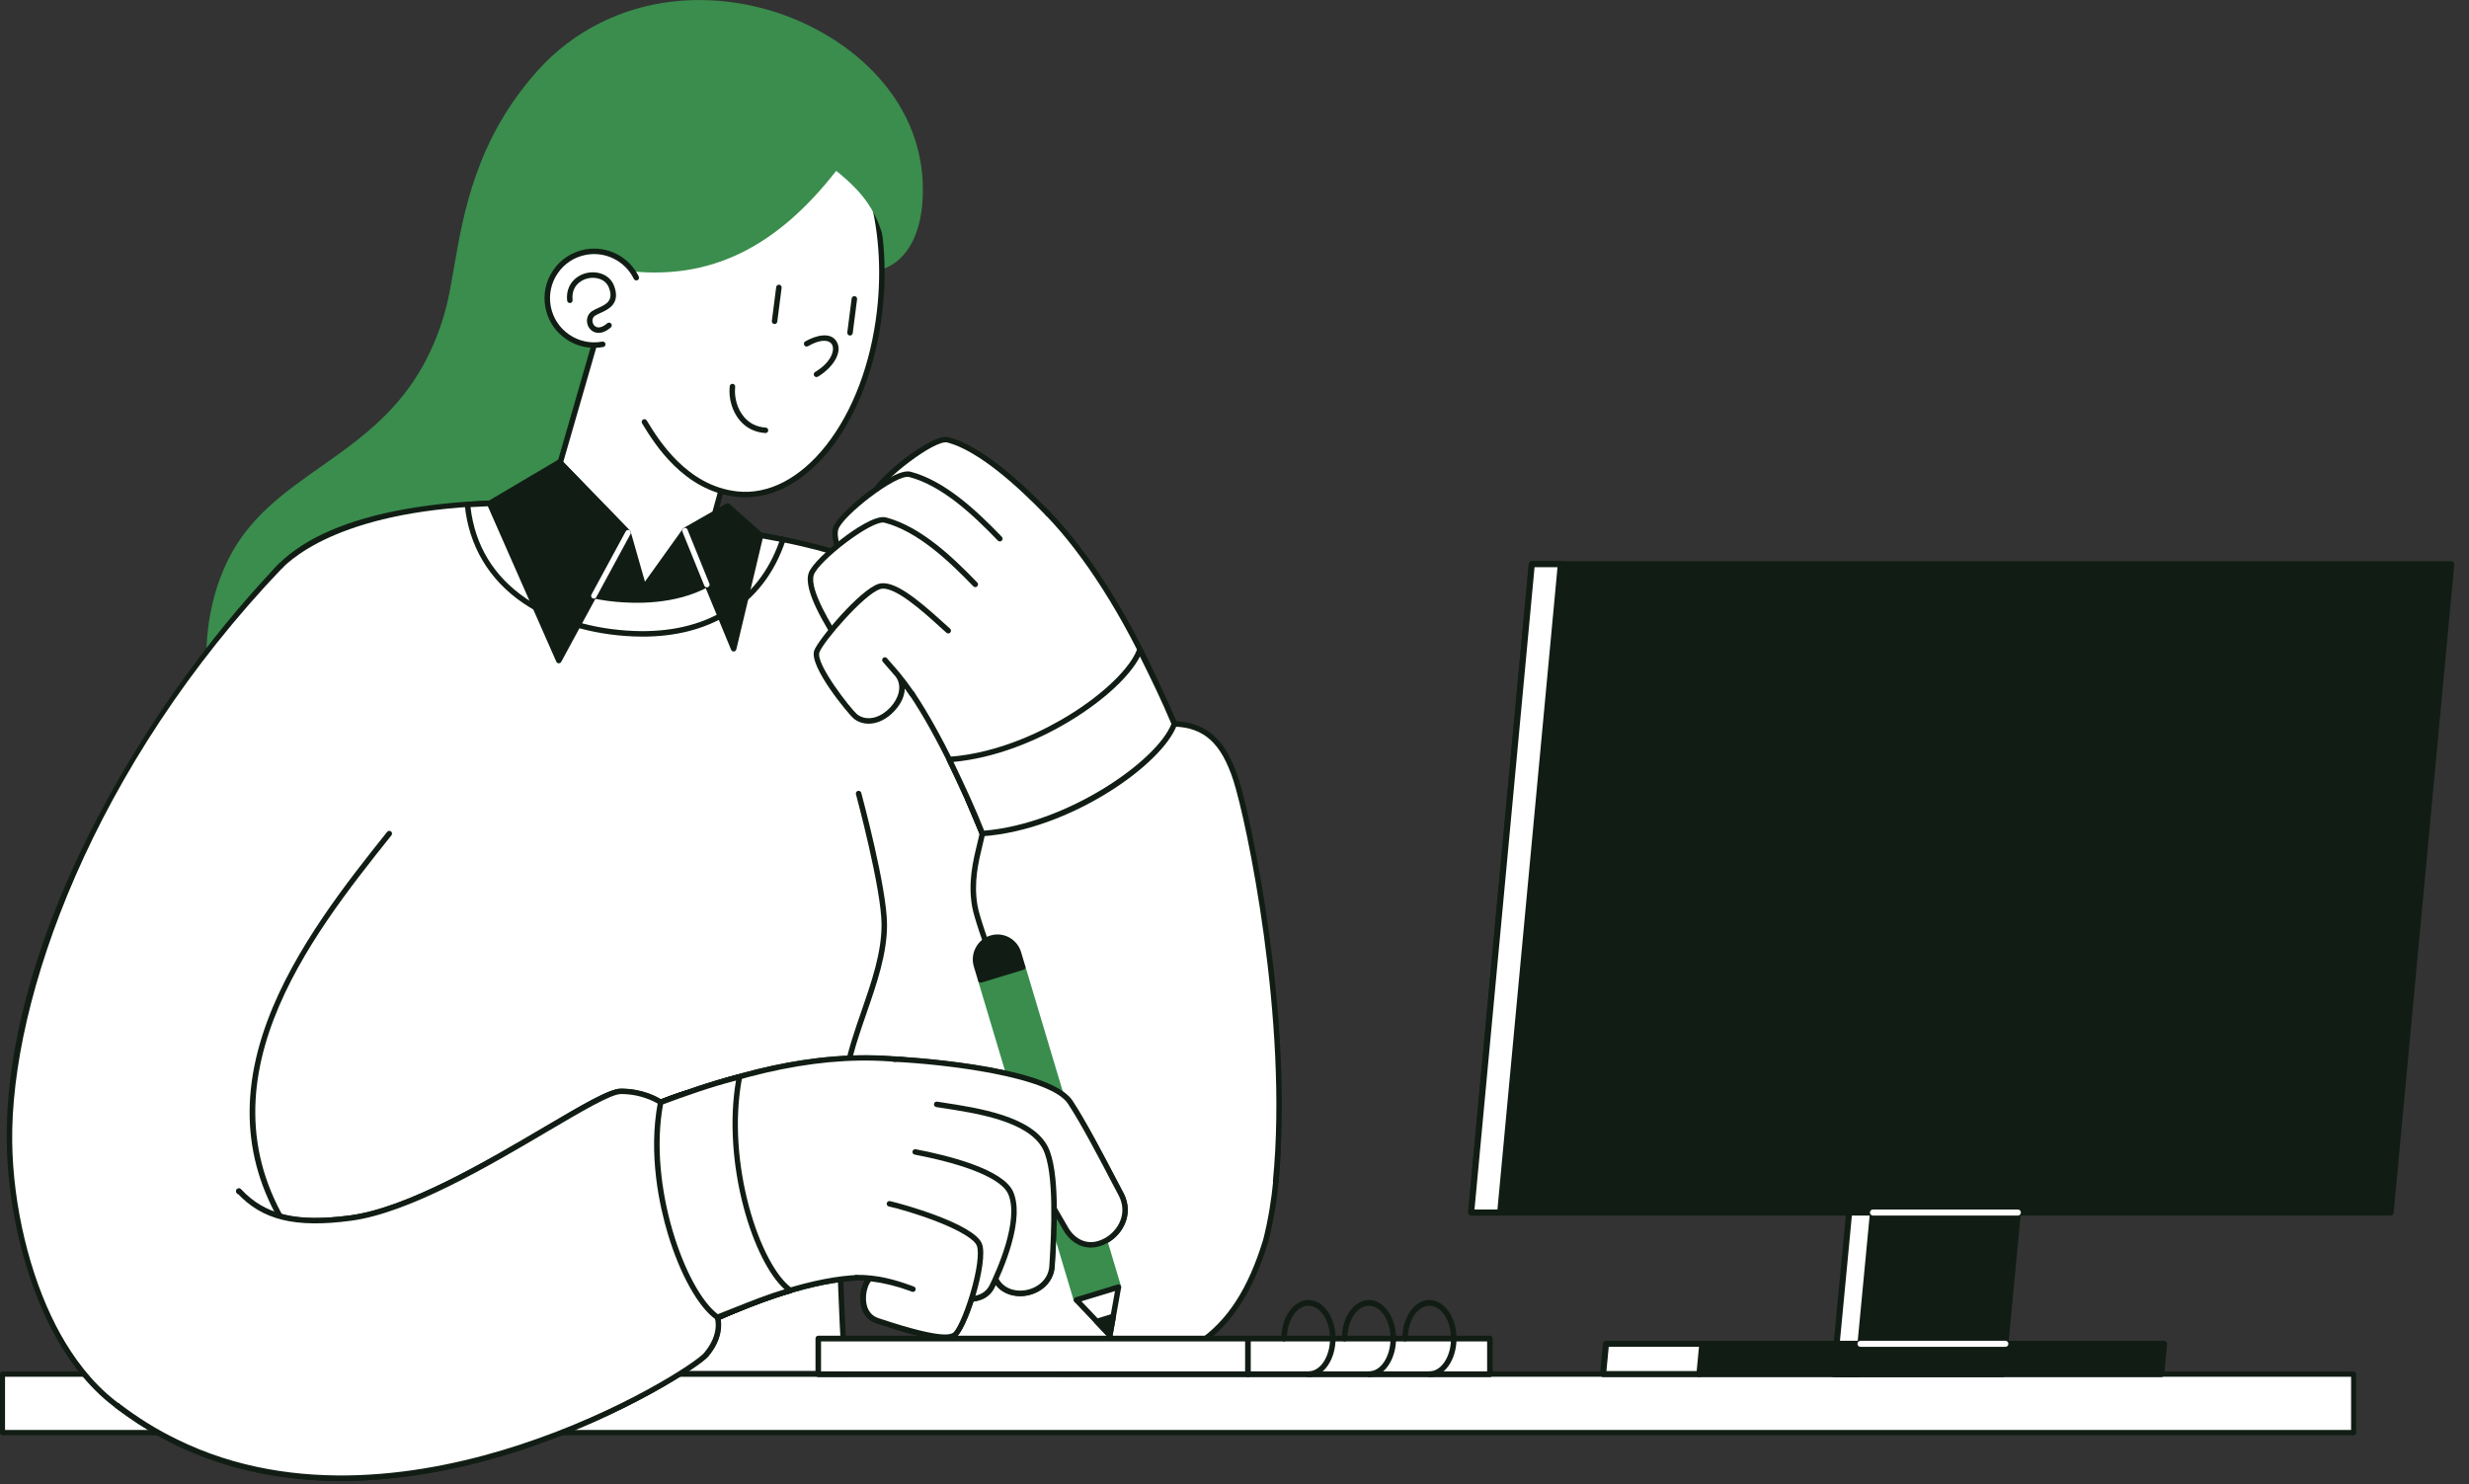 <svg width="163" height="98" viewBox="0 0 163 98" fill="none" xmlns="http://www.w3.org/2000/svg">
<rect x="0" y="0" width="163" height="98" fill="#333333" stroke="none"/>
<g clip-path="url(#clip0_267_6294)">
<path d="M0.167 90.742H155.383V94.602H0.167V90.742Z" fill="white"/>
<path d="M155.382 94.776H0.167C0.122 94.776 0.08 94.757 0.049 94.725C0.018 94.692 0 94.648 0 94.602V90.742C0 90.696 0.018 90.652 0.049 90.619C0.08 90.587 0.122 90.569 0.167 90.569H155.382C155.427 90.569 155.469 90.587 155.5 90.619C155.532 90.652 155.549 90.696 155.549 90.742V94.602C155.549 94.625 155.545 94.647 155.536 94.668C155.528 94.69 155.516 94.709 155.5 94.725C155.485 94.741 155.466 94.754 155.446 94.763C155.426 94.771 155.404 94.776 155.382 94.776ZM0.333 94.428H155.216V90.916H0.333V94.428Z" fill="#111D14"/>
</g>
<g clip-path="url(#clip1_267_6294)">
<path d="M50.492 0.778C55.728 2.22 60.749 6.457 60.748 12.532C60.746 17.051 58.217 17.582 58.217 17.582C58.217 17.582 51.653 17.989 48.663 21.801C45.797 25.453 43.152 46.122 37.057 49.709C32.337 52.486 21.844 53.613 17.341 50.651C12.837 47.688 13.255 40.977 15.23 37.026C18.494 30.494 26.736 30.436 29.539 20.681C30.572 17.086 30.349 10.636 35.662 4.749C39.208 0.821 44.769 -0.798 50.492 0.778Z" fill="#3A8D4D"/>
<path d="M25.166 52.581C21.82 52.581 18.997 51.957 17.241 50.802C14.602 49.066 13.846 46.267 13.676 44.224C13.475 41.813 13.995 39.092 15.068 36.946C16.474 34.132 18.759 32.524 21.177 30.823C24.418 28.542 27.77 26.184 29.365 20.631C29.607 19.79 29.776 18.804 29.973 17.662C30.591 14.074 31.437 9.16 35.528 4.628C37.309 2.654 39.621 1.236 42.213 0.525C44.849 -0.198 47.729 -0.171 50.54 0.603C55.712 2.028 60.93 6.269 60.928 12.533C60.928 13.853 60.7 15.677 59.616 16.873C58.952 17.606 58.282 17.754 58.254 17.76C58.246 17.762 58.237 17.763 58.228 17.763C58.163 17.767 51.71 18.21 48.805 21.913C47.749 23.258 46.708 27.021 45.502 31.378C43.503 38.601 41.015 47.59 37.149 49.865C34.821 51.234 30.982 52.249 27.13 52.513C26.459 52.559 25.803 52.581 25.166 52.581ZM46.163 0.364C44.845 0.364 43.549 0.534 42.309 0.874C39.783 1.566 37.531 2.948 35.796 4.871C31.776 9.325 30.94 14.179 30.33 17.724C30.131 18.876 29.96 19.87 29.713 20.731C28.082 26.407 24.678 28.802 21.385 31.119C19.005 32.794 16.757 34.376 15.392 37.107C14.347 39.197 13.841 41.846 14.036 44.194C14.2 46.157 14.923 48.844 17.44 50.5C19.465 51.832 22.988 52.433 27.105 52.151C30.905 51.891 34.683 50.895 36.965 49.553C40.705 47.352 43.171 38.441 45.153 31.281C46.37 26.887 47.42 23.091 48.52 21.689C50.095 19.682 52.648 18.623 54.511 18.088C56.419 17.541 58.017 17.415 58.191 17.403C58.385 17.356 60.565 16.73 60.566 12.532C60.568 6.459 55.484 2.34 50.444 0.953C49.02 0.56 47.579 0.364 46.163 0.364Z" fill="#3A8D4D"/>
<path d="M70.136 90.711C52.339 90.253 54.866 63.839 49.486 50.351C42.269 47.393 44.715 36.673 52.634 36.379C57.788 36.201 62.987 40.212 65.101 46.59C67.648 53.661 69.065 64.535 71.404 71.963C72.28 74.756 73.019 76.194 73.462 76.89C83.63 77.198 81.068 90.959 70.136 90.711Z" fill="white"/>
<path d="M70.434 90.895C70.334 90.895 70.234 90.894 70.132 90.892H70.131C64.408 90.744 60.258 87.914 57.446 82.239C54.976 77.256 53.812 70.748 52.686 64.454C51.76 59.273 50.884 54.378 49.346 50.489C46.18 49.156 44.527 46.105 45.133 42.694C45.687 39.578 48.219 36.362 52.628 36.198C57.995 36.013 63.194 40.263 65.273 46.533C66.65 50.355 67.71 55.349 68.736 60.179C69.604 64.268 70.502 68.496 71.577 71.909C72.405 74.55 73.107 75.972 73.565 76.713C78.457 76.902 80.114 80.084 80.043 82.767C79.989 84.807 79.019 86.845 77.381 88.357C76.116 89.525 73.894 90.895 70.434 90.895ZM70.141 90.53C73.654 90.609 75.883 89.247 77.136 88.091C78.702 86.645 79.63 84.701 79.681 82.757C79.721 81.249 79.209 79.871 78.239 78.878C77.144 77.758 75.491 77.133 73.457 77.071C73.428 77.07 73.399 77.062 73.373 77.048C73.347 77.033 73.326 77.013 73.31 76.988C72.843 76.254 72.102 74.795 71.231 72.017C70.152 68.589 69.252 64.352 68.382 60.254C67.359 55.437 66.301 50.455 64.931 46.652C62.944 40.657 58.057 36.555 52.967 36.555C52.858 36.555 52.75 36.557 52.641 36.56C48.434 36.717 46.018 39.785 45.49 42.757C45.224 44.252 45.427 45.775 46.061 47.045C46.761 48.448 47.969 49.534 49.554 50.183C49.6 50.202 49.636 50.238 49.654 50.284C51.223 54.218 52.107 59.159 53.042 64.39C54.164 70.659 55.323 77.141 57.77 82.078C59.085 84.731 60.643 86.697 62.533 88.088C64.662 89.654 67.15 90.453 70.141 90.53Z" fill="#111D14"/>
<path d="M56.939 37.062C54.295 36.132 51.671 35.461 46.917 34.892L36.211 33.235C30.745 33.032 22.397 33.571 18.539 37.349C13.23 42.549 15.284 57.527 17.162 61.564C16.358 73.383 15.348 80.117 13.247 90.71H55.805C55.805 90.71 54.784 76.365 55.962 70.449C56.566 67.415 58.392 64.157 58.38 61.05C58.371 58.624 56.683 52.4 56.683 52.4" fill="white"/>
<path d="M55.805 90.892H13.247C13.22 90.892 13.194 90.886 13.17 90.874C13.145 90.863 13.124 90.846 13.107 90.825C13.09 90.805 13.078 90.781 13.071 90.755C13.065 90.729 13.064 90.702 13.069 90.675C15.099 80.443 16.146 73.81 16.978 61.598C16.5 60.551 16.021 58.822 15.66 56.841C15.251 54.594 15.014 52.193 14.974 49.896C14.928 47.19 15.153 44.775 15.644 42.717C16.22 40.305 17.151 38.456 18.413 37.22C20.161 35.507 22.963 34.296 26.74 33.621C30.257 32.992 33.835 32.965 36.218 33.054C36.225 33.054 36.232 33.055 36.239 33.056L46.944 34.713C51.818 35.297 54.406 35.979 56.999 36.892C57.044 36.907 57.081 36.941 57.102 36.984C57.123 37.027 57.126 37.077 57.11 37.122C57.094 37.168 57.061 37.205 57.017 37.225C56.974 37.246 56.924 37.249 56.879 37.233C54.309 36.329 51.742 35.652 46.895 35.071L36.194 33.415C24.559 32.985 20.06 36.114 18.666 37.479C13.447 42.59 15.461 57.479 17.326 61.487C17.339 61.515 17.345 61.546 17.343 61.576C16.52 73.675 15.434 80.593 13.467 90.529H55.611C55.496 88.792 54.69 75.911 55.784 70.414C56.023 69.217 56.456 67.965 56.876 66.754C57.53 64.866 58.206 62.914 58.199 61.051C58.191 58.676 56.525 52.51 56.508 52.448C56.496 52.401 56.502 52.352 56.526 52.31C56.55 52.269 56.589 52.238 56.636 52.226C56.682 52.213 56.731 52.22 56.773 52.243C56.815 52.267 56.845 52.307 56.858 52.353C56.927 52.608 58.552 58.627 58.561 61.05C58.568 62.974 57.882 64.956 57.218 66.873C56.783 68.127 56.373 69.312 56.139 70.485C54.98 76.308 55.975 90.554 55.985 90.698C55.987 90.722 55.984 90.747 55.975 90.771C55.967 90.794 55.954 90.816 55.937 90.834C55.92 90.852 55.9 90.867 55.877 90.877C55.854 90.887 55.83 90.892 55.805 90.892Z" fill="#111D14"/>
<path d="M47.6 32.42L46.917 34.892L49.562 35.227C48.188 38.504 45.516 39.768 41.776 39.621C37.638 39.458 33.619 37.141 32.83 33.219L36.211 33.235L39.505 21.815" fill="white"/>
<path d="M42.343 39.813C42.154 39.813 41.964 39.809 41.769 39.802C39.636 39.718 37.569 39.071 35.946 37.98C34.173 36.788 33.034 35.154 32.653 33.254C32.647 33.228 32.648 33.201 32.654 33.175C32.661 33.149 32.673 33.125 32.69 33.104C32.707 33.083 32.728 33.066 32.752 33.055C32.777 33.044 32.803 33.038 32.83 33.038H32.831L36.075 33.053L39.331 21.764C39.345 21.719 39.376 21.68 39.418 21.657C39.459 21.634 39.509 21.629 39.554 21.642C39.6 21.655 39.639 21.686 39.662 21.728C39.686 21.77 39.691 21.819 39.679 21.865L36.385 33.285C36.374 33.323 36.351 33.356 36.32 33.38C36.288 33.403 36.25 33.416 36.211 33.416H36.21L33.055 33.401C33.459 35.112 34.525 36.587 36.148 37.679C37.715 38.733 39.717 39.359 41.783 39.44C45.539 39.588 48.001 38.258 49.299 35.377L46.894 35.071C46.868 35.068 46.843 35.059 46.821 35.046C46.799 35.032 46.78 35.014 46.766 34.992C46.752 34.97 46.742 34.946 46.738 34.92C46.734 34.895 46.735 34.868 46.742 34.843L47.425 32.372C47.431 32.348 47.442 32.327 47.456 32.307C47.471 32.288 47.489 32.272 47.51 32.26C47.531 32.248 47.554 32.24 47.578 32.237C47.601 32.234 47.626 32.236 47.649 32.242C47.672 32.249 47.694 32.26 47.712 32.275C47.731 32.289 47.747 32.308 47.759 32.329C47.77 32.35 47.778 32.373 47.78 32.397C47.783 32.421 47.781 32.445 47.774 32.468L47.147 34.738L49.584 35.048C49.612 35.051 49.638 35.061 49.662 35.077C49.685 35.092 49.704 35.113 49.718 35.137C49.732 35.161 49.74 35.188 49.742 35.216C49.744 35.244 49.739 35.272 49.728 35.297C48.456 38.332 46.037 39.813 42.343 39.813Z" fill="#111D14"/>
<path d="M39.268 21.268C36.599 18.967 35.107 14.326 35.854 11.065C37.005 6.041 42.735 3.069 48.654 4.425C50.81 4.919 52.693 5.92 54.161 7.236C57.075 9.459 58.747 14.735 58.073 20.561C57.227 27.867 53.03 33.103 48.655 32.63C45.148 32.25 43.238 28.998 42.543 27.862" fill="white"/>
<path d="M49.213 32.841C49.021 32.841 48.829 32.831 48.635 32.81C45.117 32.429 43.17 29.236 42.437 28.034L42.389 27.956C42.377 27.936 42.368 27.913 42.365 27.89C42.361 27.866 42.362 27.843 42.367 27.819C42.373 27.796 42.383 27.774 42.397 27.755C42.411 27.736 42.429 27.72 42.449 27.707C42.469 27.695 42.492 27.687 42.515 27.683C42.539 27.679 42.563 27.68 42.586 27.686C42.609 27.691 42.631 27.701 42.65 27.715C42.669 27.729 42.685 27.747 42.698 27.767L42.746 27.846C43.453 29.006 45.334 32.088 48.674 32.45C50.737 32.673 52.822 31.59 54.545 29.401C56.301 27.169 57.49 24.022 57.893 20.54C58.544 14.919 57 9.63 54.051 7.38C54.047 7.377 54.044 7.374 54.04 7.371C52.544 6.03 50.667 5.073 48.613 4.602C45.792 3.955 42.929 4.279 40.549 5.513C38.179 6.743 36.575 8.729 36.03 11.106C35.291 14.334 36.828 18.925 39.386 21.131C39.422 21.163 39.445 21.207 39.448 21.255C39.452 21.303 39.436 21.351 39.405 21.387C39.373 21.423 39.329 21.446 39.281 21.449C39.233 21.453 39.186 21.437 39.15 21.406C36.456 19.083 34.899 14.426 35.678 11.025C36.246 8.542 37.917 6.471 40.382 5.192C42.838 3.918 45.79 3.583 48.694 4.249C50.805 4.733 52.736 5.717 54.276 7.096C57.319 9.424 58.917 14.842 58.252 20.582C57.438 27.618 53.531 32.841 49.213 32.841Z" fill="#111D14"/>
<path d="M55.175 11.025C51.94 15.222 47.78 18.378 41.616 17.727C40.305 17.588 38.158 20.097 38.158 20.097C38.158 20.097 34.278 18.762 34.452 12.202C34.636 5.236 41.87 1.093 47.57 2.103C52.05 2.897 59.239 8.439 58.551 15.857C57.974 13.69 57.028 12.489 55.175 11.025Z" fill="#3A8D4D"/>
<path d="M38.158 20.279C38.138 20.279 38.118 20.275 38.099 20.269C38.057 20.254 37.069 19.905 36.1 18.725C34.497 16.774 34.22 14.099 34.271 12.197C34.349 9.233 35.721 6.516 38.133 4.547C40.802 2.368 44.43 1.363 47.601 1.925C50.038 2.356 52.993 4.102 55.13 6.372C57.761 9.166 59.04 12.54 58.731 15.873C58.727 15.916 58.709 15.955 58.678 15.985C58.648 16.015 58.608 16.033 58.566 16.037C58.524 16.04 58.482 16.029 58.447 16.004C58.412 15.98 58.387 15.944 58.376 15.903C57.855 13.947 57.047 12.762 55.206 11.281C51.239 16.362 46.91 18.469 41.597 17.907C40.599 17.802 38.876 19.537 38.295 20.215C38.278 20.235 38.257 20.251 38.233 20.262C38.21 20.273 38.184 20.279 38.158 20.279ZM45.814 2.133C43.21 2.133 40.477 3.1 38.362 4.827C36.033 6.729 34.708 9.35 34.632 12.207C34.48 17.94 37.49 19.601 38.107 19.881C38.288 19.678 38.73 19.199 39.276 18.724C40.246 17.88 41.04 17.484 41.635 17.547C42.174 17.604 42.704 17.632 43.223 17.632C47.737 17.633 51.522 15.468 55.031 10.915C55.061 10.876 55.105 10.851 55.153 10.845C55.2 10.839 55.249 10.853 55.287 10.883C56.962 12.207 57.844 13.289 58.414 14.82C58.393 11.929 57.156 9.052 54.867 6.62C52.779 4.403 49.903 2.7 47.538 2.282C46.976 2.182 46.398 2.133 45.814 2.133Z" fill="#3A8D4D"/>
<path d="M39.793 22.736C38.112 23.05 36.496 21.942 36.182 20.261C35.869 18.58 36.977 16.963 38.657 16.649C40.058 16.388 41.414 17.114 42.008 18.337" fill="white"/>
<path d="M39.224 22.97C37.678 22.97 36.298 21.868 36.005 20.294C35.844 19.433 36.028 18.562 36.523 17.84C37.018 17.118 37.764 16.632 38.624 16.471C40.07 16.202 41.528 16.936 42.171 18.258C42.181 18.279 42.188 18.302 42.19 18.326C42.191 18.35 42.188 18.374 42.18 18.397C42.173 18.419 42.161 18.44 42.145 18.458C42.129 18.476 42.11 18.491 42.088 18.502C42.067 18.512 42.043 18.518 42.019 18.52C41.995 18.521 41.971 18.517 41.949 18.509C41.926 18.502 41.905 18.489 41.888 18.473C41.87 18.457 41.855 18.438 41.845 18.416C41.274 17.24 39.977 16.587 38.69 16.827C37.925 16.97 37.261 17.402 36.822 18.045C36.381 18.687 36.218 19.462 36.36 20.227C36.655 21.808 38.18 22.853 39.759 22.558C39.807 22.55 39.855 22.56 39.895 22.587C39.934 22.614 39.962 22.656 39.971 22.703C39.979 22.75 39.969 22.799 39.942 22.839C39.915 22.878 39.873 22.906 39.826 22.915C39.627 22.952 39.426 22.97 39.224 22.97Z" fill="#111D14"/>
<path d="M39.517 21.982C39.422 21.982 39.328 21.965 39.239 21.93C38.976 21.826 38.786 21.565 38.755 21.265C38.725 20.97 38.849 20.701 39.089 20.544C39.202 20.469 39.339 20.407 39.484 20.341C40.018 20.097 40.523 19.866 40.204 19.008C39.99 18.431 39.335 18.257 38.8 18.383C38.282 18.505 37.71 18.952 37.802 19.81C37.805 19.834 37.803 19.858 37.796 19.881C37.79 19.904 37.779 19.925 37.764 19.944C37.749 19.962 37.73 19.978 37.709 19.989C37.689 20.001 37.666 20.008 37.642 20.011C37.618 20.013 37.594 20.011 37.571 20.004C37.548 19.997 37.527 19.986 37.508 19.971C37.49 19.956 37.474 19.938 37.463 19.916C37.452 19.895 37.445 19.872 37.442 19.849C37.333 18.826 38.004 18.199 38.717 18.031C39.407 17.868 40.256 18.108 40.544 18.882C40.98 20.056 40.17 20.426 39.634 20.67C39.502 20.73 39.378 20.787 39.287 20.846C39.109 20.964 39.108 21.152 39.115 21.228C39.133 21.395 39.234 21.538 39.373 21.593C39.565 21.669 39.819 21.582 40.089 21.348C40.106 21.333 40.127 21.321 40.15 21.313C40.172 21.306 40.196 21.303 40.22 21.304C40.244 21.306 40.267 21.312 40.288 21.323C40.309 21.334 40.328 21.348 40.344 21.366C40.359 21.384 40.371 21.405 40.379 21.427C40.386 21.45 40.389 21.474 40.388 21.497C40.386 21.521 40.38 21.544 40.369 21.566C40.358 21.587 40.344 21.606 40.326 21.622C40.001 21.904 39.724 21.982 39.517 21.982ZM51.136 21.398C51.11 21.398 51.084 21.393 51.061 21.382C51.038 21.372 51.017 21.356 50.999 21.337C50.983 21.318 50.97 21.295 50.962 21.27C50.955 21.246 50.953 21.22 50.956 21.194L51.243 18.955C51.249 18.907 51.275 18.865 51.312 18.836C51.35 18.808 51.398 18.795 51.445 18.801C51.492 18.807 51.535 18.831 51.564 18.869C51.594 18.906 51.607 18.953 51.602 19.001L51.315 21.241C51.309 21.284 51.288 21.324 51.255 21.353C51.222 21.382 51.179 21.398 51.136 21.398ZM56.117 22.157C56.091 22.157 56.065 22.152 56.042 22.141C56.019 22.131 55.998 22.115 55.981 22.096C55.964 22.077 55.951 22.054 55.943 22.029C55.936 22.005 55.934 21.979 55.937 21.953L56.224 19.713C56.23 19.666 56.255 19.623 56.293 19.593C56.331 19.564 56.379 19.551 56.426 19.557C56.474 19.563 56.517 19.588 56.547 19.626C56.576 19.664 56.589 19.712 56.583 19.759L56.296 21.999C56.29 22.043 56.269 22.083 56.236 22.112C56.203 22.141 56.161 22.157 56.117 22.157ZM53.906 24.899C53.866 24.899 53.827 24.887 53.796 24.863C53.764 24.838 53.741 24.805 53.731 24.767C53.72 24.728 53.722 24.688 53.737 24.651C53.752 24.614 53.779 24.583 53.813 24.563C54.913 23.907 55.126 23.09 54.924 22.744C54.764 22.47 54.254 22.336 53.342 22.86C53.301 22.883 53.251 22.89 53.205 22.877C53.159 22.865 53.119 22.834 53.095 22.793C53.072 22.751 53.065 22.701 53.078 22.655C53.09 22.609 53.121 22.569 53.162 22.545C53.875 22.136 54.846 21.895 55.236 22.561C55.663 23.292 54.942 24.311 53.998 24.874C53.97 24.89 53.938 24.899 53.906 24.899ZM50.539 28.597C50.535 28.597 50.532 28.597 50.528 28.596C49.848 28.554 49.264 28.265 48.838 27.76C48.342 27.171 48.088 26.309 48.175 25.51C48.177 25.486 48.184 25.462 48.195 25.441C48.206 25.42 48.222 25.401 48.24 25.386C48.259 25.371 48.28 25.36 48.303 25.353C48.326 25.346 48.35 25.344 48.374 25.346C48.398 25.349 48.421 25.356 48.443 25.368C48.464 25.379 48.482 25.395 48.497 25.414C48.512 25.433 48.523 25.454 48.529 25.478C48.536 25.501 48.537 25.525 48.534 25.549C48.458 26.253 48.68 27.011 49.115 27.527C49.48 27.96 49.963 28.199 50.55 28.235C50.597 28.238 50.64 28.26 50.672 28.294C50.703 28.329 50.72 28.374 50.718 28.421C50.717 28.468 50.697 28.512 50.664 28.545C50.631 28.578 50.586 28.596 50.539 28.597ZM41.467 35.177L42.506 38.821L45.218 35.037L48.042 33.422L48.019 35.032L49.562 35.228C49.562 35.228 48.338 39.856 41.776 39.621C35.215 39.386 33.359 35.592 32.83 33.219L36.211 33.235L36.944 30.512L41.467 35.177Z" fill="#111D14"/>
<path d="M42.247 39.81C42.091 39.81 41.932 39.808 41.77 39.802C38.832 39.696 36.526 38.873 34.917 37.353C33.503 36.019 32.906 34.39 32.653 33.258C32.648 33.232 32.648 33.204 32.654 33.178C32.66 33.151 32.672 33.127 32.689 33.105C32.706 33.084 32.727 33.067 32.752 33.055C32.776 33.044 32.803 33.038 32.83 33.038H32.831L36.073 33.053L36.77 30.465C36.778 30.434 36.795 30.406 36.817 30.383C36.84 30.361 36.868 30.345 36.899 30.337C36.93 30.329 36.963 30.329 36.994 30.338C37.024 30.346 37.052 30.363 37.075 30.386L41.597 35.05C41.618 35.072 41.633 35.098 41.642 35.127L42.578 38.411L45.071 34.931C45.087 34.91 45.106 34.892 45.129 34.879L47.953 33.265C47.98 33.249 48.012 33.24 48.044 33.241C48.075 33.241 48.107 33.25 48.134 33.266C48.162 33.282 48.184 33.305 48.2 33.333C48.216 33.361 48.224 33.392 48.223 33.424L48.202 34.872L49.585 35.048C49.61 35.051 49.635 35.059 49.657 35.073C49.679 35.087 49.698 35.105 49.712 35.126C49.727 35.147 49.736 35.172 49.74 35.197C49.745 35.222 49.744 35.248 49.737 35.273C49.724 35.323 49.405 36.491 48.258 37.64C47.254 38.645 45.408 39.81 42.247 39.81ZM33.059 33.401C33.327 34.467 33.908 35.903 35.165 37.09C36.709 38.547 38.935 39.338 41.783 39.44C44.404 39.534 46.551 38.828 47.987 37.399C48.803 36.587 49.181 35.751 49.32 35.379L47.996 35.211C47.952 35.206 47.911 35.184 47.882 35.15C47.853 35.117 47.837 35.074 47.838 35.029L47.856 33.737L45.342 35.174L42.653 38.926C42.633 38.954 42.606 38.976 42.575 38.989C42.543 39.001 42.508 39.005 42.475 38.999C42.441 38.993 42.41 38.978 42.385 38.956C42.36 38.933 42.341 38.903 42.332 38.871L41.306 35.27L37.036 30.867L36.386 33.282C36.376 33.321 36.353 33.355 36.321 33.379C36.29 33.403 36.251 33.416 36.211 33.416H36.21L33.059 33.401Z" fill="#111D14"/>
<path d="M30.861 33.316C31.432 39.114 36.72 41.645 41.845 41.846C46.478 42.029 50.223 40.02 51.688 35.624L49.562 35.227C49.562 35.227 48.487 39.756 41.776 39.621C34.501 39.474 33.184 34.624 32.83 33.218L30.861 33.316Z" fill="white"/>
<path d="M42.43 42.039C42.234 42.039 42.037 42.035 41.838 42.027C39.058 41.918 36.467 41.137 34.544 39.83C32.284 38.294 30.948 36.047 30.681 33.334C30.679 33.309 30.681 33.285 30.689 33.261C30.696 33.238 30.708 33.216 30.724 33.198C30.74 33.179 30.76 33.164 30.782 33.153C30.804 33.143 30.828 33.136 30.852 33.135L32.821 33.038C32.863 33.036 32.904 33.049 32.938 33.074C32.971 33.098 32.995 33.134 33.006 33.175C33.156 33.772 33.556 35.36 34.841 36.77C36.401 38.48 38.736 39.379 41.78 39.44C43.281 39.47 44.614 39.264 45.744 38.828C46.643 38.481 47.416 37.988 48.042 37.362C49.109 36.296 49.383 35.197 49.386 35.185C49.397 35.14 49.425 35.101 49.464 35.076C49.502 35.05 49.55 35.041 49.595 35.05L51.722 35.447C51.747 35.451 51.771 35.461 51.792 35.476C51.813 35.491 51.831 35.51 51.844 35.533C51.857 35.555 51.866 35.58 51.868 35.605C51.871 35.631 51.868 35.657 51.86 35.682C51.135 37.857 49.853 39.514 48.048 40.607C46.477 41.558 44.59 42.039 42.43 42.039ZM31.062 33.487C31.362 36.039 32.601 38.071 34.747 39.53C36.615 40.8 39.139 41.559 41.852 41.665C44.188 41.757 46.21 41.297 47.861 40.297C49.535 39.283 50.741 37.759 51.449 35.764L49.689 35.435C49.57 35.8 49.206 36.704 48.314 37.602C46.438 39.491 43.721 39.841 41.773 39.802C38.626 39.739 36.203 38.8 34.574 37.014C33.32 35.639 32.873 34.113 32.691 33.407L31.062 33.487Z" fill="#111D14"/>
<path d="M45.218 35.037L48.042 33.422L50.217 35.35L48.435 42.84L45.218 35.037Z" fill="#111D14"/>
<path d="M48.435 43.021C48.399 43.021 48.364 43.01 48.334 42.99C48.305 42.971 48.282 42.942 48.268 42.909L45.051 35.106C45.034 35.065 45.033 35.02 45.047 34.978C45.061 34.936 45.09 34.901 45.128 34.88L47.952 33.265C47.985 33.246 48.023 33.238 48.06 33.242C48.098 33.246 48.134 33.261 48.162 33.286L50.337 35.214C50.387 35.258 50.408 35.327 50.393 35.392L48.611 42.882C48.602 42.922 48.579 42.957 48.547 42.982C48.515 43.007 48.476 43.021 48.435 43.021ZM45.446 35.115L48.389 42.253L50.016 35.413L48.019 33.644L45.446 35.115ZM41.467 35.176L36.944 30.512L32.321 33.244L36.892 43.619L41.467 35.176Z" fill="#111D14"/>
<path d="M36.892 43.8L36.884 43.8C36.851 43.799 36.818 43.788 36.79 43.769C36.762 43.75 36.74 43.724 36.726 43.693L32.156 33.317C32.138 33.276 32.135 33.231 32.149 33.188C32.162 33.146 32.191 33.111 32.229 33.088L36.852 30.356C36.887 30.335 36.928 30.327 36.968 30.333C37.009 30.338 37.046 30.357 37.074 30.386L41.597 35.051C41.652 35.107 41.664 35.193 41.626 35.263L37.051 43.706C37.035 43.734 37.012 43.758 36.984 43.775C36.956 43.792 36.924 43.8 36.892 43.8ZM32.552 33.318L36.909 43.209L41.245 35.207L36.914 30.74L32.552 33.318Z" fill="#111D14"/>
<path d="M69.73 77.55C70.603 70.173 67.024 59.999 63.919 52.82C69.701 51.493 74.32 49.795 76.325 45.122C81.232 55.987 86.447 70.47 83.573 81.893C81.658 88.217 78.191 90.807 70.136 90.711" fill="white"/>
<path d="M70.573 90.894C70.428 90.894 70.282 90.893 70.134 90.892C70.086 90.891 70.04 90.871 70.006 90.837C69.973 90.803 69.954 90.757 69.955 90.709C69.956 90.609 70.036 90.526 70.138 90.53C74.158 90.579 76.993 89.952 79.055 88.559C81.036 87.223 82.416 85.088 83.399 81.84C84.677 76.76 84.439 70.534 82.691 63.341C81.408 58.067 79.325 52.248 76.325 45.563C74.325 49.794 70.173 51.552 64.171 52.947C67.288 60.189 70.773 70.267 69.91 77.572C69.907 77.595 69.9 77.618 69.889 77.639C69.877 77.66 69.862 77.679 69.843 77.694C69.824 77.709 69.803 77.72 69.78 77.727C69.757 77.733 69.733 77.735 69.709 77.732C69.685 77.729 69.662 77.722 69.641 77.71C69.62 77.698 69.602 77.683 69.587 77.664C69.573 77.645 69.562 77.623 69.555 77.6C69.549 77.577 69.547 77.553 69.551 77.529C70.413 70.236 66.874 60.106 63.753 52.892C63.742 52.867 63.737 52.841 63.738 52.814C63.739 52.788 63.745 52.762 63.757 52.738C63.769 52.714 63.786 52.694 63.807 52.677C63.828 52.661 63.852 52.649 63.878 52.643C70.057 51.225 74.267 49.461 76.159 45.051C76.172 45.019 76.195 44.991 76.225 44.972C76.254 44.952 76.288 44.942 76.323 44.941C76.396 44.944 76.46 44.982 76.49 45.048C79.588 51.908 81.731 57.863 83.042 63.255C84.805 70.506 85.043 76.791 83.748 81.937C81.78 88.438 78.19 90.894 70.573 90.894Z" fill="#111D14"/>
<path d="M69.178 77.772C69.708 73.403 64.754 62.144 64.354 59.821C64.023 57.898 64.595 56.291 64.856 55.042L63.919 52.82C67.628 52.893 75.049 49.147 76.684 45.929L77.529 47.8C79.622 47.869 80.786 48.988 81.596 51.479C82.468 54.163 85.25 67.486 84.216 78.011" fill="white"/>
<path d="M84.216 78.192C84.19 78.192 84.165 78.187 84.142 78.177C84.119 78.167 84.098 78.152 84.081 78.133C84.064 78.114 84.052 78.092 84.044 78.068C84.036 78.044 84.033 78.019 84.035 77.994C85.078 67.383 82.271 54.142 81.424 51.535C80.624 49.075 79.494 48.046 77.523 47.981C77.49 47.98 77.457 47.969 77.429 47.95C77.401 47.932 77.378 47.905 77.364 47.874L76.666 46.329C75.781 47.765 73.761 49.4 71.164 50.769C68.618 52.11 65.984 52.949 64.191 52.999L65.023 54.972C65.037 55.006 65.041 55.044 65.034 55.08C64.984 55.314 64.925 55.559 64.862 55.818C64.598 56.907 64.269 58.262 64.532 59.791C64.654 60.499 65.213 62.069 65.921 64.056C67.528 68.567 69.728 74.744 69.358 77.794C69.352 77.842 69.327 77.885 69.29 77.915C69.252 77.944 69.204 77.957 69.156 77.952C69.109 77.946 69.065 77.922 69.036 77.884C69.006 77.846 68.993 77.798 68.999 77.75C69.358 74.785 67.085 68.402 65.58 64.178C64.866 62.174 64.303 60.591 64.175 59.852C63.9 58.249 64.238 56.853 64.511 55.732C64.568 55.497 64.622 55.273 64.668 55.06L63.752 52.89C63.74 52.862 63.736 52.832 63.739 52.802C63.742 52.772 63.752 52.743 63.769 52.718C63.786 52.693 63.809 52.673 63.836 52.659C63.862 52.645 63.892 52.638 63.922 52.639C65.657 52.677 68.366 51.834 70.995 50.448C73.723 49.011 75.789 47.291 76.522 45.846C76.538 45.816 76.561 45.791 76.591 45.773C76.62 45.756 76.654 45.747 76.688 45.748C76.722 45.748 76.755 45.759 76.784 45.778C76.812 45.796 76.835 45.823 76.849 45.854L77.648 47.624C79.703 47.73 80.939 48.873 81.768 51.423C82.62 54.045 85.444 67.362 84.396 78.029C84.391 78.074 84.37 78.115 84.337 78.145C84.304 78.176 84.26 78.192 84.216 78.192Z" fill="#111D14"/>
<path d="M63.919 52.82C62.04 48.563 60.136 45.386 58.8 44.008C56.017 41.138 56.086 36.553 58.955 33.768C61.825 30.983 66.407 31.052 69.191 33.923C71.399 36.199 74.068 40.07 76.325 45.122" fill="white"/>
<path d="M63.919 53.001C63.849 53.001 63.783 52.961 63.753 52.893C61.97 48.851 60.07 45.577 58.671 44.135C55.822 41.197 55.893 36.488 58.829 33.638C61.766 30.788 66.473 30.86 69.322 33.797C71.846 36.4 74.459 40.501 76.49 45.048C76.5 45.07 76.505 45.094 76.506 45.117C76.507 45.141 76.503 45.165 76.494 45.187C76.486 45.209 76.473 45.23 76.457 45.247C76.44 45.264 76.421 45.278 76.399 45.288C76.377 45.297 76.354 45.303 76.33 45.303C76.306 45.304 76.283 45.3 76.26 45.291C76.238 45.283 76.218 45.27 76.201 45.254C76.183 45.238 76.17 45.218 76.16 45.196C74.145 40.686 71.558 36.623 69.062 34.049C66.352 31.255 61.875 31.187 59.081 33.898C56.288 36.609 56.221 41.088 58.931 43.883C60.358 45.354 62.285 48.668 64.084 52.747C64.097 52.774 64.102 52.804 64.099 52.834C64.097 52.864 64.087 52.893 64.071 52.919C64.054 52.944 64.032 52.965 64.005 52.979C63.979 52.993 63.949 53.001 63.919 53.001Z" fill="#111D14"/>
<path d="M69.192 33.923C67.447 32.11 64.75 29.616 62.593 29.045C61.597 28.782 58.006 31.687 57.699 32.607C57.286 33.845 59.48 36.987 59.932 37.763C61.109 39.787 64.509 37.736 63.567 36.028C63.169 35.306 62.159 33.769 62.159 33.769L64.295 35.696" fill="white"/>
<path d="M61.387 38.783C60.766 38.783 60.162 38.52 59.775 37.854C59.709 37.74 59.603 37.572 59.469 37.36C58.658 36.074 57.15 33.682 57.527 32.55C57.711 32 58.822 30.966 59.778 30.238C60.4 29.764 61.925 28.681 62.639 28.87C64.79 29.439 67.461 31.864 69.322 33.798C69.338 33.815 69.351 33.835 69.36 33.857C69.369 33.879 69.373 33.903 69.372 33.927C69.372 33.95 69.367 33.974 69.357 33.996C69.348 34.017 69.334 34.037 69.317 34.054C69.3 34.07 69.28 34.083 69.257 34.092C69.235 34.1 69.212 34.105 69.188 34.104C69.164 34.104 69.141 34.099 69.119 34.089C69.097 34.08 69.078 34.066 69.061 34.049C67.232 32.148 64.617 29.768 62.547 29.22C61.714 29 58.17 31.765 57.871 32.664C57.547 33.633 59.108 36.109 59.775 37.166C59.911 37.382 60.018 37.552 60.088 37.672C60.634 38.611 61.697 38.568 62.508 38.108C63.265 37.679 63.817 36.857 63.409 36.115C63.019 35.408 62.017 33.883 62.007 33.868C61.983 33.831 61.974 33.787 61.98 33.743C61.986 33.7 62.008 33.66 62.041 33.632C62.074 33.603 62.117 33.587 62.161 33.588C62.205 33.588 62.247 33.605 62.28 33.634L64.416 35.561C64.452 35.593 64.473 35.638 64.475 35.686C64.478 35.734 64.461 35.781 64.429 35.817C64.397 35.852 64.352 35.874 64.304 35.876C64.256 35.879 64.209 35.862 64.174 35.83L63.045 34.812C63.3 35.216 63.562 35.644 63.726 35.941C64.248 36.888 63.598 37.907 62.687 38.423C62.294 38.645 61.836 38.783 61.387 38.783Z" fill="#111D14"/>
<path d="M66.01 35.572C64.265 33.759 62.229 31.896 60.072 31.325C59.076 31.062 55.485 33.967 55.178 34.887C54.765 36.125 56.959 39.267 57.411 40.043C58.588 42.067 61.988 40.017 61.046 38.308C60.648 37.586 59.638 36.049 59.638 36.049L62.709 38.486" fill="white"/>
<path d="M58.866 41.063C58.245 41.063 57.641 40.8 57.254 40.135C57.188 40.02 57.082 39.852 56.948 39.64C56.137 38.355 54.629 35.962 55.006 34.83C55.19 34.28 56.301 33.246 57.257 32.518C57.879 32.044 59.404 30.961 60.118 31.15C62.349 31.74 64.414 33.653 66.14 35.447C66.173 35.481 66.191 35.528 66.19 35.576C66.189 35.624 66.169 35.669 66.135 35.703C66.1 35.736 66.054 35.754 66.006 35.753C65.958 35.752 65.912 35.732 65.879 35.698C64.188 33.94 62.17 32.067 60.026 31.5C59.193 31.279 55.65 34.045 55.35 34.944C55.026 35.914 56.587 38.389 57.254 39.447C57.39 39.662 57.497 39.832 57.567 39.952C58.113 40.891 59.176 40.848 59.987 40.388C60.744 39.959 61.296 39.137 60.888 38.395C60.498 37.688 59.497 36.163 59.486 36.148C59.463 36.112 59.453 36.069 59.458 36.026C59.463 35.983 59.484 35.944 59.516 35.915C59.547 35.886 59.588 35.869 59.631 35.868C59.674 35.866 59.717 35.88 59.75 35.907L62.822 38.344C62.84 38.358 62.856 38.377 62.868 38.398C62.879 38.418 62.886 38.441 62.889 38.465C62.892 38.488 62.89 38.512 62.883 38.535C62.877 38.558 62.866 38.579 62.851 38.598C62.837 38.617 62.818 38.632 62.797 38.644C62.777 38.655 62.754 38.663 62.73 38.666C62.707 38.668 62.683 38.666 62.66 38.66C62.637 38.653 62.616 38.642 62.597 38.627L60.386 36.873C60.679 37.335 61.011 37.869 61.205 38.221C61.727 39.168 61.077 40.187 60.166 40.703C59.773 40.926 59.315 41.063 58.866 41.063Z" fill="#111D14"/>
<path d="M64.387 38.59C62.642 36.777 60.607 34.914 58.45 34.343C57.454 34.08 53.862 36.985 53.556 37.905C53.142 39.143 55.336 42.285 55.788 43.062C56.965 45.085 60.365 43.035 59.424 41.327C59.026 40.604 58.015 39.067 58.015 39.067L60.366 41.187" fill="white"/>
<path d="M57.244 44.081C56.622 44.081 56.019 43.818 55.632 43.153C55.565 43.038 55.459 42.87 55.325 42.658C54.515 41.373 53.006 38.98 53.384 37.848C53.567 37.298 54.679 36.264 55.635 35.536C56.257 35.062 57.782 33.979 58.496 34.168C60.726 34.758 62.791 36.671 64.517 38.465C64.551 38.499 64.569 38.546 64.568 38.594C64.567 38.642 64.547 38.687 64.513 38.721C64.478 38.754 64.431 38.772 64.383 38.771C64.335 38.77 64.29 38.75 64.257 38.716C62.565 36.958 60.547 35.086 58.403 34.518C57.57 34.297 54.027 37.063 53.727 37.962C53.404 38.932 54.965 41.407 55.632 42.465C55.767 42.68 55.874 42.85 55.944 42.97C56.491 43.909 57.554 43.866 58.365 43.406C59.121 42.977 59.674 42.155 59.265 41.414C58.875 40.706 57.874 39.181 57.864 39.166C57.84 39.13 57.83 39.085 57.836 39.042C57.843 38.998 57.864 38.958 57.898 38.93C57.931 38.901 57.974 38.886 58.017 38.886C58.061 38.886 58.104 38.903 58.136 38.932L60.487 41.053C60.522 41.085 60.544 41.13 60.546 41.178C60.549 41.226 60.532 41.273 60.5 41.308C60.484 41.326 60.465 41.34 60.443 41.351C60.422 41.361 60.399 41.367 60.375 41.368C60.327 41.37 60.28 41.354 60.244 41.322L58.902 40.11C59.156 40.514 59.419 40.942 59.582 41.239C60.104 42.186 59.455 43.205 58.543 43.721C58.151 43.944 57.693 44.081 57.244 44.081Z" fill="#111D14"/>
<path d="M62.602 41.648C61.528 40.705 59.19 38.374 58.054 38.729C56.912 39.085 54.178 42.317 53.926 43.013C53.6 43.918 56.092 46.981 56.446 47.287C57.896 48.538 60.623 45.856 59.105 44.376L58.419 43.583C59.105 44.376 59.401 44.661 60.224 45.84" fill="white"/>
<path d="M57.349 47.789C56.953 47.789 56.595 47.654 56.328 47.424C56.049 47.183 53.374 44.011 53.756 42.952C54.01 42.248 56.758 38.944 58.001 38.556C59.002 38.243 60.645 39.631 62.242 41.08C62.4 41.225 62.56 41.369 62.722 41.512C62.74 41.528 62.754 41.547 62.765 41.568C62.775 41.589 62.781 41.612 62.783 41.636C62.785 41.66 62.781 41.684 62.774 41.706C62.766 41.729 62.754 41.749 62.738 41.767C62.723 41.785 62.704 41.8 62.682 41.81C62.661 41.821 62.638 41.827 62.614 41.829C62.59 41.83 62.567 41.827 62.544 41.819C62.522 41.812 62.501 41.8 62.483 41.784C62.32 41.64 62.159 41.495 61.998 41.348C60.949 40.396 58.996 38.625 58.108 38.901C57.051 39.232 54.35 42.374 54.097 43.075C53.825 43.828 56.151 46.793 56.564 47.15C57.067 47.583 57.996 47.562 58.802 46.683C59.314 46.125 59.587 45.327 59.146 44.7C59.098 44.642 59.05 44.585 59.002 44.529C58.995 44.521 58.987 44.513 58.979 44.505C58.975 44.502 58.972 44.498 58.969 44.494L58.282 43.702C58.251 43.666 58.235 43.618 58.238 43.57C58.242 43.523 58.264 43.478 58.3 43.447C58.337 43.415 58.384 43.399 58.432 43.403C58.48 43.406 58.524 43.428 58.556 43.465C58.665 43.591 58.775 43.716 58.885 43.842C59.015 43.989 59.144 44.137 59.272 44.286C59.323 44.34 59.372 44.398 59.416 44.459C59.679 44.778 59.96 45.145 60.372 45.736C60.4 45.776 60.411 45.825 60.402 45.872C60.394 45.919 60.367 45.961 60.328 45.989C60.288 46.016 60.24 46.027 60.192 46.018C60.145 46.01 60.103 45.983 60.076 45.944C59.963 45.782 59.848 45.621 59.732 45.461C59.723 45.918 59.529 46.425 59.069 46.928C58.512 47.535 57.894 47.789 57.349 47.789Z" fill="#111D14"/>
<path d="M64.856 55.042C70.529 54.635 76.623 50.324 77.529 47.8C76.841 46.139 75.994 44.423 75.246 42.922C74.34 45.446 68.344 49.746 62.671 50.154C63.557 52.014 64.191 53.359 64.856 55.042Z" fill="white"/>
<path d="M64.856 55.224C64.82 55.224 64.785 55.213 64.755 55.192C64.725 55.172 64.701 55.143 64.688 55.109C64.038 53.466 63.431 52.17 62.508 50.232C62.495 50.206 62.489 50.176 62.491 50.147C62.492 50.118 62.5 50.089 62.515 50.063C62.53 50.038 62.551 50.017 62.576 50.001C62.601 49.985 62.629 49.976 62.658 49.974C66.093 49.727 69.14 48.116 70.651 47.178C72.899 45.782 74.636 44.088 75.076 42.861C75.088 42.828 75.11 42.799 75.138 42.778C75.167 42.756 75.201 42.744 75.236 42.742C75.271 42.74 75.307 42.748 75.337 42.766C75.368 42.784 75.393 42.81 75.409 42.842C76.232 44.496 77.027 46.115 77.697 47.731C77.714 47.772 77.715 47.819 77.7 47.861C76.763 50.471 70.642 54.808 64.869 55.223C64.865 55.223 64.861 55.224 64.856 55.224ZM62.947 50.313C63.789 52.081 64.367 53.323 64.975 54.852C70.436 54.4 76.376 50.257 77.335 47.803C76.723 46.333 76.005 44.856 75.257 43.351C73.948 45.937 68.327 49.816 62.947 50.313Z" fill="#111D14"/>
<path d="M25.703 55.042C20.025 62.158 12.387 72.078 19.614 82.105C23.034 86.849 18.274 95.025 12.709 94.734C4.255 93.976 0.733 82.989 0.625 75.447C0.441 62.55 9.211 47.102 18.539 37.35" fill="white"/>
<path d="M12.989 94.922C12.893 94.922 12.796 94.919 12.7 94.914C8.847 94.569 5.626 92.081 3.377 87.717C1.601 84.273 0.505 79.687 0.444 75.45C0.358 69.435 2.229 62.411 5.853 55.138C9.065 48.693 13.524 42.331 18.409 37.224C18.442 37.19 18.487 37.17 18.535 37.169C18.583 37.168 18.63 37.186 18.664 37.219C18.699 37.252 18.719 37.298 18.72 37.346C18.721 37.394 18.703 37.44 18.67 37.475C6.142 50.573 0.671 65.983 0.806 75.444C0.866 79.629 1.947 84.154 3.698 87.551C5.225 90.513 8.031 94.132 12.725 94.553C15.255 94.684 17.89 92.942 19.432 90.112C20.954 87.32 20.968 84.292 19.468 82.211C16.221 77.707 15.627 72.869 17.65 67.419C19.436 62.607 22.977 58.17 25.562 54.929C25.592 54.893 25.636 54.87 25.683 54.866C25.73 54.861 25.777 54.875 25.814 54.904C25.851 54.934 25.875 54.977 25.88 55.024C25.886 55.071 25.873 55.118 25.845 55.156C20.524 61.824 12.482 71.902 19.761 81.999C21.344 84.195 21.339 87.37 19.75 90.285C18.199 93.131 15.572 94.922 12.989 94.922Z" fill="#111D14"/>
<path d="M18.252 81.999C22.264 86.175 39.492 73.587 45.734 72.078C40.536 73.335 46.462 82.111 49.354 86.176C36.924 91.198 21.851 103.638 7.745 92.832" fill="white"/>
<path d="M20.048 97.293C15.498 97.294 11.406 95.864 7.635 92.975C7.597 92.946 7.572 92.903 7.565 92.855C7.559 92.808 7.572 92.76 7.601 92.721C7.63 92.683 7.673 92.658 7.721 92.652C7.768 92.646 7.817 92.659 7.855 92.688C12.784 96.464 18.274 97.702 24.64 96.472C30.26 95.385 35.768 92.593 41.093 89.892C43.879 88.48 46.514 87.143 49.074 86.094C46.199 82.037 42.605 76.416 43.686 73.521C43.786 73.254 43.923 73.017 44.098 72.81C41.985 73.647 39.197 75.135 36.284 76.69C29.038 80.557 20.826 84.94 18.121 82.124C18.104 82.107 18.091 82.087 18.082 82.064C18.073 82.042 18.068 82.018 18.069 81.994C18.069 81.97 18.074 81.947 18.084 81.925C18.093 81.903 18.107 81.883 18.124 81.866C18.142 81.849 18.162 81.836 18.184 81.828C18.207 81.819 18.231 81.815 18.255 81.816C18.279 81.816 18.302 81.822 18.324 81.832C18.346 81.841 18.366 81.856 18.382 81.873C19.491 83.027 21.808 82.919 25.465 81.542C28.723 80.315 32.48 78.31 36.114 76.371C39.906 74.347 43.488 72.435 45.692 71.902C45.739 71.891 45.788 71.898 45.829 71.924C45.87 71.948 45.899 71.989 45.91 72.035C45.922 72.082 45.914 72.132 45.889 72.172C45.864 72.213 45.824 72.243 45.777 72.254L45.772 72.255C44.864 72.476 44.293 72.931 44.025 73.648C42.868 76.747 47.861 83.765 49.502 86.071C49.517 86.093 49.528 86.119 49.533 86.146C49.537 86.173 49.536 86.2 49.528 86.227C49.52 86.253 49.507 86.277 49.488 86.297C49.47 86.318 49.447 86.334 49.422 86.344C46.809 87.4 44.112 88.767 41.257 90.215C35.909 92.927 30.379 95.731 24.708 96.827C23.102 97.138 21.55 97.293 20.048 97.293Z" fill="#111D14"/>
<path d="M58.259 71.389C59.071 71.378 67.859 72.751 68.786 73.375C69.788 74.048 72.312 76.968 73.033 77.746C74.408 79.231 71.73 81.749 70.376 80.419C69.023 79.089 66.966 77.127 66.966 77.127L62.523 76.22C61.608 78.017 59.861 79.721 56.455 79.306" fill="white"/>
<path d="M71.289 80.976C70.892 80.976 70.537 80.831 70.25 80.548C69.013 79.333 67.165 77.567 66.878 77.294L62.621 76.425C61.373 78.769 59.237 79.827 56.433 79.486C56.409 79.483 56.386 79.475 56.366 79.464C56.345 79.452 56.327 79.436 56.312 79.418C56.298 79.399 56.287 79.377 56.28 79.355C56.274 79.332 56.272 79.308 56.275 79.284C56.281 79.237 56.306 79.193 56.343 79.164C56.381 79.134 56.429 79.121 56.477 79.126C59.203 79.459 61.183 78.453 62.362 76.138C62.38 76.103 62.409 76.074 62.445 76.057C62.48 76.04 62.521 76.035 62.559 76.043L67.002 76.95C67.035 76.956 67.066 76.972 67.091 76.996C67.111 77.016 69.164 78.974 70.503 80.29C70.936 80.716 71.777 80.81 72.601 80.01C73.43 79.204 73.349 78.354 72.9 77.87C72.761 77.718 72.559 77.494 72.305 77.211C71.316 76.108 69.475 74.056 68.685 73.525C67.813 72.939 59.065 71.559 58.262 71.57C58.162 71.569 58.08 71.492 58.078 71.392C58.077 71.344 58.096 71.297 58.129 71.263C58.163 71.229 58.208 71.209 58.256 71.208L58.266 71.208C59.094 71.208 67.877 72.546 68.887 73.224C69.714 73.781 71.505 75.776 72.574 76.969C72.818 77.24 73.028 77.474 73.166 77.623C73.95 78.47 73.553 79.589 72.853 80.269C72.479 80.632 72.029 80.874 71.586 80.95C71.488 80.967 71.388 80.976 71.289 80.976Z" fill="#111D14"/>
<path d="M45.734 72.078C51.105 70.203 56.662 69.124 62.447 70.492C66.337 71.412 68.746 75.313 67.827 79.205C67.046 82.511 64.114 84.748 60.865 84.783C60.277 84.789 59.69 84.723 59.117 84.587C56.375 83.939 52.942 84.803 49.354 86.176C46.462 82.111 45.265 77.408 45.734 72.078Z" fill="white"/>
<path d="M49.355 86.357C49.326 86.357 49.297 86.35 49.272 86.337C49.246 86.323 49.224 86.304 49.207 86.281C46.311 82.211 45.082 77.427 45.554 72.062C45.557 72.027 45.57 71.994 45.592 71.967C45.613 71.939 45.642 71.919 45.675 71.907C48.7 70.85 51.395 70.19 53.914 69.889C56.939 69.527 59.743 69.667 62.488 70.316C64.417 70.772 66.053 71.952 67.094 73.638C68.136 75.325 68.459 77.317 68.003 79.246C67.216 82.576 64.282 84.927 60.867 84.963C60.264 84.969 59.662 84.902 59.075 84.763C56.747 84.213 53.678 84.715 49.419 86.345C49.398 86.353 49.377 86.357 49.355 86.357ZM45.905 72.21C45.472 77.389 46.655 82.013 49.421 85.957C53.684 84.34 56.781 83.849 59.159 84.411C59.717 84.543 60.289 84.607 60.863 84.602C64.111 84.566 66.902 82.33 67.65 79.163C68.084 77.328 67.777 75.433 66.786 73.829C65.796 72.224 64.24 71.102 62.405 70.668C57.45 69.496 52.357 69.972 45.905 72.21Z" fill="#111D14"/>
<path d="M59.018 69.95C62.166 70.098 69.362 70.886 70.631 72.786C71.695 74.38 73.4 77.754 73.99 78.853C75.26 81.219 71.768 83.65 70.345 81.16C69.349 79.415 67.418 76.188 67.418 76.188L62.79 75.19" fill="white"/>
<path d="M72.001 82.394C71.208 82.394 70.558 81.897 70.188 81.25C69.283 79.665 67.586 76.822 67.303 76.348L62.752 75.367C62.729 75.362 62.706 75.353 62.687 75.34C62.667 75.326 62.65 75.309 62.637 75.289C62.623 75.269 62.614 75.246 62.61 75.223C62.606 75.199 62.606 75.175 62.611 75.151C62.616 75.128 62.626 75.106 62.639 75.086C62.653 75.067 62.671 75.05 62.691 75.037C62.711 75.024 62.734 75.015 62.757 75.011C62.781 75.007 62.805 75.008 62.828 75.013L67.456 76.011C67.505 76.021 67.547 76.052 67.573 76.095C67.592 76.127 69.516 79.344 70.502 81.07C70.911 81.786 71.79 82.399 72.922 81.771C73.829 81.268 74.456 80.105 73.831 78.939C73.71 78.714 73.543 78.394 73.344 78.014C72.588 76.568 71.322 74.147 70.48 72.887C69.96 72.108 68.237 71.417 65.495 70.889C63.201 70.447 60.641 70.208 59.009 70.131C58.985 70.13 58.962 70.124 58.941 70.114C58.919 70.104 58.9 70.09 58.884 70.072C58.868 70.055 58.855 70.034 58.847 70.012C58.839 69.989 58.836 69.966 58.837 69.942C58.842 69.842 58.927 69.766 59.026 69.769C59.127 69.774 69.17 70.272 70.781 72.686C71.633 73.962 72.905 76.394 73.665 77.847C73.863 78.225 74.029 78.544 74.149 78.768C74.577 79.564 74.463 80.27 74.292 80.721C74.077 81.288 73.642 81.786 73.097 82.088C72.713 82.301 72.344 82.394 72.001 82.394Z" fill="#111D14"/>
<path d="M61.822 72.94C64.105 73.295 67.908 73.766 68.981 75.784C69.881 77.475 69.506 82.342 69.442 83.588C69.326 85.846 65.517 86.207 65.523 83.542C65.528 81.391 65.414 78.792 65.414 78.792L61.26 77.645" fill="white"/>
<path d="M67.343 85.594C67.322 85.594 67.301 85.594 67.28 85.593C66.384 85.569 65.339 85.017 65.342 83.541C65.346 81.693 65.262 79.487 65.239 78.932L61.212 77.819C61.115 77.793 61.059 77.693 61.085 77.597C61.112 77.5 61.211 77.443 61.308 77.47L65.462 78.618C65.499 78.628 65.532 78.65 65.556 78.679C65.579 78.709 65.593 78.746 65.595 78.784C65.596 78.81 65.709 81.412 65.704 83.542C65.701 84.756 66.521 85.211 67.289 85.231C68.214 85.256 69.207 84.645 69.261 83.579C69.267 83.473 69.275 83.341 69.284 83.187C69.376 81.597 69.621 77.372 68.822 75.869C67.85 74.043 64.442 73.523 62.186 73.179C62.051 73.159 61.92 73.139 61.794 73.119C61.771 73.115 61.748 73.107 61.728 73.095C61.708 73.082 61.69 73.066 61.676 73.047C61.662 73.028 61.652 73.006 61.646 72.983C61.64 72.96 61.639 72.936 61.643 72.912C61.647 72.889 61.655 72.866 61.667 72.846C61.68 72.826 61.696 72.808 61.715 72.794C61.734 72.78 61.756 72.77 61.779 72.764C61.802 72.758 61.826 72.757 61.85 72.761C61.976 72.781 62.106 72.801 62.241 72.821C64.568 73.176 68.084 73.713 69.141 75.699C69.989 77.291 69.748 81.438 69.645 83.208C69.637 83.338 69.63 83.468 69.623 83.597C69.558 84.859 68.424 85.594 67.343 85.594Z" fill="#111D14"/>
<path d="M60.399 76.079C62.074 76.399 66.069 77.288 66.712 78.793C67.465 80.555 66.029 83.821 65.483 84.943C64.831 86.283 62.872 85.792 61.341 85.224C60.454 84.895 59.845 84.1 60.338 82.547C60.655 81.55 62.033 81.81 62.033 81.81L58.99 80.654" fill="white"/>
<path d="M63.845 85.98C62.856 85.98 61.777 85.579 61.278 85.394C60.598 85.142 59.55 84.429 60.166 82.493C60.323 81.999 60.712 81.758 61.121 81.657L58.926 80.823C58.881 80.806 58.845 80.772 58.825 80.728C58.805 80.684 58.804 80.635 58.821 80.59C58.838 80.545 58.872 80.509 58.916 80.489C58.96 80.469 59.009 80.468 59.054 80.485L62.097 81.641C62.139 81.657 62.174 81.688 62.194 81.728C62.215 81.769 62.219 81.816 62.207 81.859C62.195 81.903 62.166 81.94 62.128 81.964C62.09 81.988 62.044 81.996 61.999 81.988C61.996 81.987 61.673 81.929 61.324 81.985C60.892 82.054 60.619 82.262 60.511 82.602C60.116 83.843 60.425 84.691 61.404 85.054C63.583 85.863 64.864 85.801 65.32 84.864C65.794 83.891 67.281 80.585 66.545 78.864C66.123 77.875 63.87 76.925 60.365 76.257C60.318 76.248 60.276 76.221 60.249 76.181C60.222 76.141 60.212 76.093 60.221 76.045C60.23 75.998 60.257 75.957 60.297 75.93C60.337 75.903 60.386 75.892 60.433 75.901C62.563 76.307 66.234 77.214 66.878 78.722C67.219 79.518 67.178 80.674 66.759 82.157C66.418 83.36 65.915 84.468 65.646 85.022C65.291 85.75 64.594 85.98 63.845 85.98Z" fill="#111D14"/>
<path d="M58.704 79.504C59.947 79.768 64.209 81.093 64.64 82.202C65.073 83.318 63.621 87.866 62.958 88.195C62.036 88.65 58.649 87.452 57.953 87.231C56.455 86.755 57.004 84.615 57.448 84.434C58.401 84.545 59.336 84.786 60.254 85.136C59.116 84.706 57.898 84.352 56.509 84.373" fill="white"/>
<path d="M62.355 88.477C61.313 88.477 59.623 87.972 58.167 87.491C58.056 87.455 57.965 87.425 57.898 87.404C57.217 87.187 56.825 86.632 56.793 85.842C56.774 85.368 56.893 84.877 57.078 84.567C56.889 84.555 56.701 84.551 56.512 84.554C56.488 84.555 56.464 84.55 56.442 84.542C56.42 84.533 56.4 84.52 56.383 84.503C56.366 84.487 56.352 84.467 56.343 84.445C56.333 84.423 56.328 84.4 56.328 84.376C56.327 84.328 56.346 84.281 56.379 84.247C56.413 84.212 56.458 84.193 56.506 84.192C57.919 84.169 59.133 84.529 60.147 84.903C60.204 84.924 60.261 84.945 60.318 84.967C60.363 84.984 60.399 85.018 60.419 85.062C60.438 85.106 60.44 85.156 60.423 85.2C60.406 85.245 60.372 85.282 60.328 85.301C60.284 85.321 60.234 85.323 60.189 85.305C60.134 85.284 60.077 85.263 60.02 85.242C59.169 84.931 58.318 84.722 57.486 84.621C57.357 84.731 57.13 85.227 57.155 85.827C57.172 86.271 57.335 86.845 58.008 87.058C58.075 87.08 58.167 87.11 58.28 87.147C62.111 88.411 62.688 88.126 62.877 88.032C63.097 87.924 63.602 86.902 64.036 85.442C64.475 83.965 64.646 82.719 64.471 82.267C64.31 81.852 63.377 81.282 61.91 80.704C60.573 80.177 59.211 79.796 58.666 79.68C58.643 79.676 58.621 79.666 58.601 79.653C58.582 79.639 58.565 79.622 58.552 79.602C58.539 79.582 58.53 79.56 58.526 79.536C58.522 79.513 58.522 79.489 58.527 79.466C58.532 79.442 58.541 79.42 58.555 79.401C58.568 79.381 58.585 79.364 58.605 79.352C58.625 79.338 58.647 79.33 58.671 79.325C58.694 79.321 58.718 79.321 58.741 79.326C59.417 79.47 64.293 80.809 64.808 82.136C65.274 83.337 63.799 87.98 63.038 88.356C62.869 88.44 62.635 88.477 62.355 88.477Z" fill="#111D14"/>
<path d="M46.663 38.785C46.592 38.785 46.524 38.742 46.496 38.672L45.05 35.105C45.032 35.06 45.033 35.011 45.052 34.966C45.07 34.922 45.106 34.887 45.15 34.869C45.195 34.851 45.245 34.851 45.289 34.87C45.333 34.889 45.368 34.924 45.386 34.969L46.831 38.536C46.842 38.563 46.846 38.593 46.843 38.623C46.84 38.652 46.83 38.681 46.813 38.705C46.797 38.73 46.775 38.75 46.748 38.764C46.722 38.778 46.693 38.785 46.663 38.785ZM39.208 39.527C39.176 39.527 39.145 39.519 39.118 39.503C39.091 39.488 39.068 39.465 39.052 39.438C39.036 39.411 39.027 39.381 39.027 39.349C39.026 39.318 39.034 39.287 39.049 39.26L41.308 35.09C41.319 35.069 41.334 35.05 41.353 35.035C41.371 35.019 41.393 35.008 41.416 35.001C41.439 34.994 41.463 34.991 41.487 34.994C41.511 34.996 41.534 35.003 41.555 35.014C41.576 35.026 41.595 35.041 41.61 35.06C41.625 35.079 41.636 35.101 41.643 35.124C41.649 35.147 41.651 35.171 41.648 35.195C41.646 35.219 41.638 35.242 41.626 35.263L39.367 39.432C39.351 39.461 39.328 39.485 39.3 39.502C39.272 39.518 39.24 39.527 39.208 39.527ZM15.758 78.661C17.291 80.32 19.316 80.952 23.146 80.439C29.293 79.616 39.152 72.078 40.972 72.078C42.589 72.078 43.599 72.804 43.599 72.804C44.244 72.543 44.939 72.315 45.734 72.078C45.275 77.058 46.724 81.716 49.354 86.176L47.344 86.993C47.344 86.993 47.745 88.099 46.6 89.464C45.562 90.702 26.619 102.623 11.576 95.207" fill="white"/>
<path d="M22.514 97.794C18.879 97.794 15.09 97.141 11.496 95.37C11.453 95.348 11.42 95.311 11.405 95.266C11.39 95.22 11.393 95.171 11.414 95.128C11.435 95.085 11.473 95.052 11.518 95.036C11.563 95.021 11.613 95.024 11.656 95.045C19.485 98.904 28.282 97.373 34.284 95.409C41.03 93.201 45.97 89.934 46.462 89.348C47.518 88.088 47.188 87.096 47.174 87.054C47.158 87.01 47.16 86.962 47.179 86.92C47.198 86.877 47.233 86.844 47.276 86.826L49.093 86.087C46.34 81.357 45.174 76.852 45.532 72.328C44.774 72.558 44.191 72.76 43.667 72.972C43.639 72.984 43.608 72.988 43.578 72.984C43.547 72.981 43.518 72.969 43.493 72.951C43.484 72.945 42.506 72.259 40.974 72.259H40.972C40.326 72.259 38.371 73.41 36.108 74.743C32.266 77.006 27.003 80.105 23.17 80.618C19.472 81.114 17.287 80.582 15.626 78.784C15.609 78.766 15.597 78.746 15.589 78.723C15.58 78.701 15.577 78.677 15.578 78.654C15.579 78.63 15.584 78.606 15.594 78.585C15.604 78.563 15.618 78.544 15.636 78.528C15.653 78.512 15.674 78.499 15.696 78.491C15.718 78.483 15.742 78.479 15.766 78.48C15.789 78.481 15.813 78.486 15.834 78.496C15.856 78.506 15.875 78.52 15.891 78.538C17.462 80.238 19.556 80.737 23.122 80.26C26.882 79.756 32.108 76.678 35.924 74.431C38.422 72.96 40.227 71.897 40.972 71.897H40.974C42.38 71.897 43.337 72.424 43.62 72.601C44.19 72.374 44.832 72.158 45.683 71.905C45.711 71.896 45.741 71.895 45.77 71.901C45.799 71.907 45.826 71.92 45.849 71.938C45.872 71.957 45.89 71.981 45.901 72.008C45.913 72.036 45.917 72.065 45.915 72.095C45.491 76.687 46.667 81.263 49.51 86.084C49.523 86.106 49.532 86.131 49.534 86.157C49.537 86.183 49.534 86.209 49.526 86.234C49.517 86.258 49.504 86.281 49.486 86.3C49.468 86.319 49.447 86.334 49.422 86.344L47.558 87.102C47.631 87.482 47.687 88.451 46.739 89.581C46.233 90.183 41.211 93.522 34.396 95.753C31.077 96.839 26.908 97.794 22.514 97.794Z" fill="#111D14"/>
<path d="M43.599 72.804C42.515 78.39 45.144 85.461 47.344 86.993C48.883 86.397 50.542 85.671 52.164 85.224C49.965 83.691 47.717 76.708 48.801 71.123C46.867 71.609 45.156 72.226 43.599 72.804Z" fill="white"/>
<path d="M47.344 87.174C47.308 87.174 47.271 87.163 47.241 87.142C46.092 86.341 44.876 84.168 44.067 81.471C43.538 79.706 42.75 76.229 43.421 72.77C43.427 72.739 43.441 72.711 43.461 72.687C43.481 72.664 43.507 72.645 43.536 72.635C45.116 72.048 46.82 71.434 48.757 70.947C48.787 70.94 48.818 70.94 48.847 70.948C48.877 70.955 48.904 70.97 48.926 70.991C48.948 71.012 48.964 71.038 48.974 71.067C48.983 71.096 48.985 71.127 48.979 71.157C47.882 76.81 50.184 83.623 52.268 85.075C52.296 85.094 52.318 85.122 52.331 85.153C52.345 85.185 52.349 85.22 52.343 85.254C52.337 85.288 52.322 85.319 52.299 85.345C52.276 85.37 52.246 85.389 52.213 85.398C50.986 85.736 49.737 86.236 48.528 86.719C48.156 86.869 47.783 87.017 47.41 87.162C47.389 87.17 47.366 87.174 47.344 87.174ZM43.758 72.939C42.758 78.329 45.23 85.177 47.37 86.789C47.705 86.659 48.04 86.525 48.394 86.383C49.501 85.94 50.643 85.484 51.778 85.146C50.747 84.222 49.733 82.204 49.077 79.74C48.322 76.902 48.141 73.87 48.572 71.368C46.803 71.828 45.226 72.394 43.758 72.939Z" fill="#111D14"/>
</g>
<g clip-path="url(#clip2_267_6294)">
<path d="M54.021 88.391H82.391V90.747H54.021V88.391Z" fill="white"/>
<path d="M82.391 90.938H54.021C53.973 90.938 53.926 90.918 53.892 90.882C53.858 90.846 53.838 90.798 53.838 90.747V88.391C53.838 88.341 53.858 88.292 53.892 88.257C53.926 88.221 53.973 88.201 54.021 88.201H82.391C82.439 88.201 82.486 88.221 82.52 88.257C82.554 88.292 82.573 88.341 82.573 88.391V90.747C82.573 90.798 82.554 90.846 82.52 90.882C82.486 90.918 82.439 90.938 82.391 90.938ZM54.204 90.557H82.208V88.581H54.204V90.557Z" fill="#111D14"/>
<path d="M82.39 88.391H98.361V90.747H82.39V88.391Z" fill="white"/>
<path d="M98.361 90.938H82.391C82.342 90.938 82.296 90.918 82.261 90.882C82.227 90.846 82.208 90.798 82.208 90.747V88.391C82.208 88.341 82.227 88.292 82.261 88.256C82.296 88.221 82.342 88.201 82.391 88.201H98.361C98.41 88.201 98.456 88.221 98.49 88.256C98.525 88.292 98.544 88.341 98.544 88.391V90.747C98.544 90.798 98.525 90.846 98.49 90.882C98.456 90.918 98.41 90.938 98.361 90.938ZM82.573 90.557H98.178V88.581H82.573V90.557Z" fill="#111D14"/>
<path d="M86.383 90.938C86.335 90.938 86.288 90.918 86.254 90.882C86.219 90.846 86.2 90.798 86.2 90.747C86.2 90.697 86.219 90.648 86.254 90.613C86.288 90.577 86.335 90.557 86.383 90.557C87.168 90.557 87.807 89.585 87.807 88.391C87.807 87.197 87.168 86.225 86.383 86.225C85.598 86.225 84.959 87.197 84.959 88.391C84.959 88.441 84.939 88.49 84.905 88.525C84.871 88.561 84.824 88.581 84.776 88.581C84.727 88.581 84.681 88.561 84.646 88.525C84.612 88.49 84.593 88.441 84.593 88.391C84.593 86.987 85.396 85.844 86.383 85.844C87.37 85.844 88.173 86.987 88.173 88.391C88.173 89.795 87.37 90.938 86.383 90.938ZM90.376 90.938C90.327 90.938 90.281 90.918 90.246 90.882C90.212 90.846 90.193 90.798 90.193 90.747C90.193 90.697 90.212 90.648 90.246 90.613C90.281 90.577 90.327 90.557 90.376 90.557C91.161 90.557 91.8 89.585 91.8 88.391C91.8 87.197 91.161 86.225 90.376 86.225C89.59 86.225 88.951 87.197 88.951 88.391C88.951 88.441 88.932 88.49 88.898 88.525C88.863 88.561 88.817 88.581 88.768 88.581C88.72 88.581 88.673 88.561 88.639 88.525C88.605 88.49 88.585 88.441 88.585 88.391C88.585 86.987 89.388 85.844 90.376 85.844C91.363 85.844 92.166 86.987 92.166 88.391C92.166 89.795 91.363 90.938 90.376 90.938ZM94.368 90.938C94.32 90.938 94.273 90.918 94.239 90.882C94.205 90.846 94.185 90.798 94.185 90.747C94.185 90.697 94.205 90.648 94.239 90.613C94.273 90.577 94.32 90.557 94.368 90.557C95.154 90.557 95.793 89.585 95.793 88.391C95.793 87.197 95.154 86.225 94.368 86.225C93.583 86.225 92.944 87.197 92.944 88.391C92.944 88.441 92.925 88.49 92.89 88.525C92.856 88.561 92.809 88.581 92.761 88.581C92.713 88.581 92.666 88.561 92.632 88.525C92.597 88.49 92.578 88.441 92.578 88.391C92.578 86.987 93.381 85.844 94.368 85.844C95.355 85.844 96.158 86.987 96.158 88.391C96.158 89.795 95.355 90.938 94.368 90.938Z" fill="#111D14"/>
</g>
<g clip-path="url(#clip3_267_6294)">
<path d="M157.827 80.069H97.124L101.127 37.255H161.83L157.827 80.069Z" fill="#111D14"/>
<path d="M157.827 80.269H97.124C97.096 80.269 97.068 80.263 97.043 80.252C97.017 80.241 96.995 80.224 96.976 80.204C96.957 80.183 96.943 80.159 96.934 80.132C96.925 80.106 96.922 80.078 96.924 80.05L100.928 37.236C100.932 37.186 100.955 37.14 100.992 37.106C101.029 37.073 101.077 37.054 101.127 37.054H161.83C161.858 37.054 161.886 37.06 161.911 37.071C161.937 37.082 161.959 37.099 161.978 37.12C161.997 37.14 162.011 37.164 162.02 37.191C162.029 37.218 162.032 37.245 162.029 37.273L158.026 80.087C158.022 80.137 157.999 80.183 157.962 80.217C157.925 80.251 157.877 80.269 157.827 80.269ZM97.344 79.868H157.645L161.61 37.455H101.309L97.344 79.868Z" fill="#111D14"/>
<path d="M132.201 90.737H121.562L122.577 80.069H133.216L132.201 90.737Z" fill="#111D14"/>
<path d="M132.201 90.938H121.562C121.534 90.938 121.507 90.932 121.481 90.92C121.456 90.909 121.433 90.893 121.414 90.872C121.395 90.851 121.381 90.827 121.372 90.8C121.363 90.774 121.36 90.746 121.363 90.718L122.378 80.049C122.383 80 122.406 79.954 122.442 79.92C122.479 79.886 122.527 79.868 122.577 79.868H133.216C133.244 79.868 133.271 79.874 133.297 79.885C133.322 79.896 133.345 79.913 133.364 79.934C133.383 79.954 133.397 79.979 133.406 80.005C133.415 80.032 133.418 80.06 133.415 80.088L132.4 90.756C132.395 90.806 132.372 90.852 132.335 90.885C132.299 90.919 132.251 90.938 132.201 90.938ZM121.782 90.536H132.019L132.996 80.269H122.759L121.782 90.536Z" fill="#111D14"/>
<path d="M122.637 90.737H121.062L122.077 80.069H123.652L122.637 90.737Z" fill="white"/>
<path d="M122.637 90.938H121.062C121.034 90.938 121.006 90.932 120.981 90.92C120.955 90.909 120.932 90.893 120.914 90.872C120.895 90.851 120.881 90.827 120.872 90.8C120.863 90.774 120.86 90.746 120.862 90.718L121.878 80.049C121.882 80 121.905 79.954 121.942 79.92C121.979 79.886 122.027 79.868 122.077 79.868H123.652C123.68 79.868 123.708 79.874 123.733 79.885C123.759 79.896 123.782 79.913 123.8 79.934C123.819 79.954 123.833 79.979 123.842 80.005C123.851 80.032 123.854 80.06 123.852 80.088L122.836 90.756C122.832 90.806 122.809 90.852 122.772 90.885C122.735 90.919 122.687 90.938 122.637 90.938ZM121.282 90.536H122.455L123.432 80.269H122.259L121.282 90.536Z" fill="#111D14"/>
<path d="M142.68 90.737H112.193L112.384 88.738H142.871L142.68 90.737Z" fill="#111D14"/>
<path d="M142.68 90.938H112.194C112.166 90.938 112.138 90.932 112.113 90.92C112.087 90.909 112.064 90.892 112.045 90.872C112.027 90.851 112.012 90.827 112.004 90.8C111.995 90.774 111.992 90.746 111.994 90.718L112.185 88.719C112.19 88.669 112.213 88.623 112.25 88.589C112.287 88.556 112.335 88.537 112.385 88.537H142.871C142.899 88.537 142.927 88.543 142.952 88.554C142.978 88.566 143.001 88.582 143.019 88.603C143.038 88.624 143.052 88.648 143.061 88.674C143.07 88.701 143.073 88.729 143.071 88.757L142.88 90.756C142.875 90.806 142.852 90.852 142.815 90.885C142.778 90.919 142.73 90.938 142.68 90.938ZM112.414 90.536H142.498L142.651 88.939H112.566L112.414 90.536Z" fill="#111D14"/>
<path d="M112.194 90.737H105.834L106.025 88.738H112.384L112.194 90.737Z" fill="white"/>
<path d="M112.193 90.938H105.834C105.806 90.938 105.778 90.932 105.753 90.92C105.727 90.909 105.704 90.892 105.685 90.872C105.667 90.851 105.652 90.827 105.644 90.8C105.635 90.774 105.632 90.746 105.634 90.718L105.825 88.719C105.83 88.669 105.853 88.623 105.89 88.589C105.927 88.556 105.975 88.537 106.025 88.537H112.384C112.412 88.537 112.44 88.543 112.465 88.554C112.491 88.566 112.514 88.582 112.532 88.603C112.551 88.624 112.565 88.648 112.574 88.674C112.583 88.701 112.586 88.729 112.584 88.757L112.393 90.756C112.388 90.806 112.365 90.852 112.328 90.885C112.291 90.919 112.243 90.938 112.193 90.938ZM106.054 90.536H112.012L112.164 88.939H106.206L106.054 90.536Z" fill="#111D14"/>
<path d="M99.041 80.069H97.124L101.127 37.255H103.044L99.041 80.069Z" fill="white"/>
<path d="M99.041 80.269H97.124C97.096 80.269 97.068 80.263 97.043 80.252C97.017 80.241 96.995 80.224 96.976 80.204C96.957 80.183 96.943 80.159 96.934 80.132C96.925 80.106 96.922 80.078 96.924 80.05L100.928 37.236C100.932 37.186 100.955 37.14 100.992 37.106C101.029 37.073 101.077 37.054 101.127 37.054H103.044C103.072 37.054 103.1 37.06 103.125 37.071C103.151 37.082 103.174 37.099 103.192 37.12C103.211 37.14 103.225 37.164 103.234 37.191C103.243 37.218 103.246 37.245 103.244 37.273L99.24 80.087C99.236 80.137 99.213 80.183 99.176 80.217C99.139 80.251 99.091 80.269 99.041 80.269ZM97.344 79.868H98.859L102.825 37.455H101.309L97.344 79.868Z" fill="#111D14"/>
<path d="M133.216 80.269H123.652C123.599 80.269 123.548 80.248 123.511 80.21C123.473 80.173 123.452 80.122 123.452 80.069C123.452 80.015 123.473 79.964 123.511 79.927C123.548 79.889 123.599 79.868 123.652 79.868H133.216C133.269 79.868 133.32 79.889 133.358 79.927C133.395 79.964 133.416 80.015 133.416 80.069C133.416 80.122 133.395 80.173 133.358 80.21C133.32 80.248 133.269 80.269 133.216 80.269ZM132.391 88.939H122.827C122.774 88.939 122.723 88.918 122.686 88.88C122.648 88.842 122.627 88.791 122.627 88.738C122.627 88.685 122.648 88.634 122.686 88.596C122.723 88.558 122.774 88.537 122.827 88.537H132.391C132.444 88.537 132.495 88.558 132.533 88.596C132.57 88.634 132.591 88.685 132.591 88.738C132.591 88.791 132.57 88.842 132.533 88.88C132.495 88.918 132.444 88.939 132.391 88.939Z" fill="white"/>
</g>
<g clip-path="url(#clip4_267_6294)">
<path d="M64.745 64.711L67.52 63.865L73.838 84.995L71.062 85.841L64.745 64.711Z" fill="#3A8D4D"/>
<path d="M71.063 86.023C71.024 86.023 70.987 86.01 70.956 85.987C70.924 85.964 70.902 85.931 70.891 85.894L64.572 64.763C64.558 64.717 64.563 64.668 64.586 64.625C64.609 64.582 64.647 64.551 64.693 64.537L67.468 63.691C67.514 63.677 67.563 63.682 67.605 63.705C67.647 63.727 67.679 63.766 67.693 63.812L74.011 84.943C74.025 84.989 74.02 85.039 73.997 85.081C73.975 85.124 73.936 85.155 73.89 85.169L71.115 86.015C71.098 86.02 71.08 86.023 71.063 86.023ZM64.969 64.832L71.183 85.614L73.614 84.874L67.4 64.091L64.969 64.832Z" fill="#3A8D4D"/>
<path d="M71.063 85.841L73.274 88.172L73.838 84.995L71.063 85.841Z" fill="white"/>
<path d="M73.274 88.354C73.25 88.354 73.226 88.349 73.203 88.34C73.181 88.33 73.161 88.316 73.144 88.298L70.933 85.967C70.911 85.945 70.896 85.917 70.888 85.887C70.881 85.857 70.881 85.825 70.888 85.795C70.896 85.765 70.912 85.737 70.933 85.715C70.954 85.692 70.981 85.676 71.011 85.667L73.786 84.821C73.816 84.812 73.847 84.811 73.877 84.818C73.907 84.824 73.935 84.839 73.958 84.859C73.981 84.88 73.998 84.906 74.008 84.936C74.019 84.965 74.021 84.997 74.016 85.027L73.451 88.204C73.444 88.246 73.422 88.284 73.39 88.312C73.357 88.339 73.316 88.354 73.274 88.354ZM71.396 85.93L73.159 87.788L73.609 85.255L71.396 85.93Z" fill="#111D14"/>
<path d="M72.409 87.261L73.494 86.93L73.274 88.172L72.409 87.261Z" fill="#111D14"/>
<path d="M73.274 88.354C73.25 88.354 73.226 88.349 73.203 88.34C73.181 88.33 73.161 88.316 73.144 88.298L72.279 87.387C72.258 87.364 72.243 87.337 72.235 87.307C72.227 87.277 72.227 87.245 72.235 87.215C72.243 87.185 72.258 87.157 72.28 87.135C72.301 87.112 72.328 87.096 72.357 87.087L73.442 86.756C73.472 86.747 73.503 86.746 73.533 86.753C73.563 86.76 73.591 86.774 73.614 86.795C73.637 86.815 73.654 86.842 73.665 86.871C73.675 86.9 73.677 86.932 73.672 86.962L73.451 88.204C73.444 88.246 73.422 88.284 73.389 88.312C73.357 88.339 73.316 88.354 73.274 88.354ZM72.743 87.349L73.159 87.788L73.265 87.19L72.743 87.349ZM65.434 61.952C66.2 61.719 67.009 62.157 67.241 62.93L67.52 63.865L64.745 64.711L64.465 63.776C64.234 63.002 64.667 62.186 65.434 61.952Z" fill="#111D14"/>
<path d="M64.744 64.892C64.705 64.892 64.668 64.88 64.637 64.857C64.606 64.833 64.583 64.801 64.572 64.763L64.292 63.829C64.23 63.622 64.209 63.405 64.23 63.19C64.251 62.975 64.314 62.766 64.416 62.576C64.517 62.385 64.654 62.216 64.82 62.079C64.985 61.942 65.176 61.84 65.382 61.778C65.586 61.715 65.802 61.694 66.014 61.715C66.228 61.736 66.434 61.8 66.623 61.903C66.812 62.005 66.979 62.143 67.114 62.31C67.25 62.478 67.351 62.671 67.413 62.878L67.692 63.812C67.706 63.858 67.701 63.908 67.678 63.951C67.656 63.993 67.618 64.025 67.572 64.039L64.796 64.885C64.779 64.89 64.762 64.892 64.744 64.892ZM65.854 62.071C65.731 62.071 65.607 62.089 65.486 62.126C65.161 62.225 64.894 62.446 64.734 62.747C64.573 63.049 64.539 63.396 64.637 63.724L64.865 64.484L67.295 63.743L67.068 62.983C67.02 62.821 66.941 62.671 66.835 62.541C66.73 62.411 66.6 62.303 66.453 62.224C66.269 62.123 66.063 62.071 65.854 62.071Z" fill="#111D14"/>
</g>
<g clip-path="url(#clip5_267_6294)">
<path d="M18.273 81.99C22.284 86.169 39.511 73.574 45.753 72.064C40.555 73.321 46.481 82.102 49.373 86.169C36.943 91.195 21.872 103.641 7.767 92.829" fill="white"/>
<path d="M20.069 97.293C15.519 97.293 11.428 95.863 7.657 92.972C7.638 92.958 7.622 92.94 7.61 92.919C7.598 92.899 7.59 92.876 7.587 92.852C7.584 92.829 7.586 92.805 7.592 92.782C7.598 92.759 7.608 92.737 7.623 92.718C7.637 92.7 7.655 92.684 7.676 92.672C7.696 92.66 7.719 92.652 7.743 92.649C7.766 92.646 7.79 92.647 7.813 92.654C7.836 92.66 7.858 92.67 7.877 92.685C12.806 96.463 18.295 97.702 24.66 96.471C30.28 95.384 35.787 92.59 41.112 89.887C43.897 88.474 46.532 87.137 49.093 86.088C46.218 82.028 42.624 76.404 43.705 73.507C43.804 73.241 43.942 73.004 44.117 72.796C42.004 73.634 39.216 75.123 36.303 76.678C29.058 80.547 20.847 84.933 18.142 82.115C18.109 82.081 18.091 82.034 18.092 81.986C18.093 81.938 18.113 81.892 18.147 81.859C18.182 81.826 18.228 81.808 18.276 81.809C18.324 81.81 18.37 81.83 18.403 81.864C19.512 83.019 21.828 82.911 25.485 81.532C28.743 80.305 32.5 78.299 36.133 76.359C39.925 74.334 43.507 72.421 45.711 71.888C45.757 71.877 45.806 71.885 45.846 71.91C45.887 71.935 45.916 71.975 45.927 72.022C45.938 72.068 45.931 72.117 45.906 72.158C45.881 72.199 45.842 72.228 45.795 72.24C44.885 72.46 44.312 72.916 44.044 73.634C42.887 76.735 47.879 83.757 49.52 86.064C49.536 86.087 49.546 86.112 49.551 86.139C49.556 86.166 49.554 86.194 49.546 86.22C49.538 86.246 49.525 86.271 49.507 86.291C49.488 86.311 49.466 86.327 49.44 86.337C46.827 87.394 44.131 88.762 41.276 90.211C35.928 92.924 30.399 95.73 24.729 96.826C23.122 97.137 21.57 97.293 20.069 97.293Z" fill="#111D14"/>
<path d="M58.276 71.375C59.088 71.363 67.875 72.738 68.802 73.361C69.804 74.035 72.328 76.956 73.049 77.736C74.424 79.221 71.746 81.74 70.393 80.41C69.039 79.079 66.982 77.116 66.982 77.116L62.54 76.209C61.625 78.006 59.878 79.711 56.472 79.296" fill="white"/>
<path d="M71.305 80.967C70.908 80.967 70.553 80.822 70.266 80.539C69.029 79.323 67.181 77.556 66.895 77.283L62.638 76.413C61.39 78.759 59.253 79.817 56.45 79.475C56.427 79.473 56.404 79.465 56.383 79.454C56.363 79.442 56.344 79.426 56.33 79.407C56.3 79.37 56.287 79.322 56.293 79.274C56.298 79.226 56.323 79.183 56.361 79.153C56.398 79.124 56.446 79.11 56.494 79.116C59.221 79.448 61.2 78.442 62.379 76.126C62.397 76.091 62.426 76.062 62.462 76.045C62.497 76.028 62.538 76.023 62.576 76.031L67.018 76.938C67.052 76.945 67.082 76.961 67.107 76.984C67.128 77.004 69.18 78.964 70.519 80.28C70.953 80.706 71.794 80.8 72.617 80C73.446 79.193 73.365 78.343 72.916 77.859C72.777 77.707 72.575 77.483 72.321 77.199C71.332 76.096 69.491 74.043 68.701 73.512C67.834 72.928 59.153 71.556 58.289 71.556L58.276 71.556C58.228 71.556 58.182 71.537 58.148 71.504C58.114 71.47 58.094 71.424 58.094 71.376C58.094 71.328 58.113 71.282 58.146 71.248C58.18 71.213 58.226 71.194 58.274 71.194H58.284C59.112 71.194 67.894 72.532 68.903 73.211C69.731 73.767 71.521 75.764 72.59 76.957C72.834 77.229 73.044 77.463 73.182 77.612C73.966 78.46 73.569 79.579 72.869 80.26C72.496 80.623 72.046 80.865 71.602 80.941C71.504 80.958 71.404 80.966 71.305 80.967Z" fill="#111D14"/>
<path d="M45.753 72.064C51.123 70.188 56.68 69.109 62.464 70.477C66.354 71.397 68.762 75.3 67.843 79.195C67.062 82.503 64.131 84.74 60.882 84.775C60.294 84.782 59.707 84.716 59.134 84.58C56.392 83.931 52.96 84.796 49.373 86.169C46.48 82.103 45.284 77.397 45.753 72.064Z" fill="white"/>
<path d="M49.373 86.351C49.344 86.351 49.315 86.344 49.29 86.331C49.264 86.317 49.242 86.298 49.225 86.275C46.329 82.202 45.1 77.416 45.573 72.048C45.576 72.013 45.589 71.98 45.61 71.953C45.631 71.925 45.66 71.904 45.693 71.893C48.719 70.836 51.413 70.175 53.931 69.874C56.956 69.512 59.761 69.651 62.505 70.301C64.434 70.757 66.07 71.938 67.111 73.625C68.152 75.313 68.475 77.306 68.019 79.237C67.233 82.567 64.299 84.92 60.884 84.957C60.281 84.962 59.679 84.895 59.093 84.756C56.764 84.206 53.696 84.708 49.437 86.339C49.416 86.347 49.395 86.351 49.373 86.351ZM45.923 72.196C45.491 77.378 46.673 82.005 49.439 85.95C53.701 84.332 56.798 83.841 59.176 84.404C59.734 84.536 60.306 84.6 60.88 84.594C64.128 84.559 66.919 82.322 67.667 79.153C68.1 77.317 67.794 75.421 66.803 73.816C65.812 72.21 64.256 71.087 62.422 70.653C57.468 69.481 52.375 69.957 45.923 72.196Z" fill="#111D14"/>
<path d="M59.035 69.935C62.184 70.082 69.379 70.871 70.647 72.772C71.711 74.367 73.416 77.743 74.006 78.843C75.276 81.21 71.784 83.642 70.362 81.151C69.365 79.405 67.434 76.176 67.434 76.176L62.807 75.177" fill="white"/>
<path d="M72.017 82.385C71.224 82.385 70.574 81.888 70.205 81.24C69.3 79.655 67.602 76.81 67.319 76.336L62.769 75.355C62.723 75.344 62.683 75.316 62.657 75.275C62.632 75.235 62.623 75.187 62.633 75.14C62.643 75.094 62.671 75.053 62.711 75.027C62.75 75.001 62.799 74.991 62.845 75.001L67.472 75.999C67.496 76.004 67.519 76.014 67.54 76.029C67.56 76.043 67.577 76.062 67.59 76.083C67.609 76.115 69.533 79.333 70.519 81.061C70.927 81.777 71.806 82.39 72.938 81.762C73.846 81.259 74.472 80.095 73.847 78.929C73.726 78.704 73.558 78.383 73.359 78.002C72.603 76.555 71.338 74.134 70.497 72.873C69.977 72.094 68.253 71.402 65.512 70.874C63.218 70.432 60.658 70.192 59.026 70.116C59.003 70.115 58.979 70.109 58.958 70.099C58.936 70.089 58.917 70.075 58.901 70.057C58.885 70.039 58.873 70.019 58.865 69.996C58.856 69.974 58.853 69.95 58.854 69.927C58.859 69.826 58.947 69.75 59.043 69.754C59.145 69.759 69.187 70.257 70.798 72.672C71.649 73.948 72.921 76.381 73.68 77.835C73.878 78.214 74.045 78.533 74.165 78.757C74.593 79.554 74.479 80.26 74.308 80.712C74.093 81.279 73.658 81.777 73.114 82.079C72.729 82.292 72.36 82.385 72.017 82.385Z" fill="#111D14"/>
<path d="M61.839 72.926C64.122 73.281 67.924 73.753 68.998 75.772C69.898 77.464 69.523 82.333 69.459 83.58C69.343 85.839 65.534 86.201 65.54 83.534C65.545 81.382 65.431 78.782 65.431 78.782L61.277 77.634" fill="white"/>
<path d="M67.36 85.587C67.339 85.587 67.317 85.587 67.296 85.586C66.4 85.562 65.356 85.01 65.359 83.534C65.363 81.684 65.278 79.477 65.256 78.921L61.228 77.808C61.182 77.796 61.143 77.765 61.119 77.723C61.096 77.681 61.09 77.632 61.102 77.586C61.108 77.563 61.119 77.541 61.134 77.522C61.148 77.504 61.167 77.488 61.187 77.476C61.208 77.465 61.231 77.457 61.254 77.454C61.278 77.451 61.302 77.453 61.325 77.459L65.479 78.607C65.516 78.617 65.549 78.639 65.572 78.669C65.596 78.699 65.61 78.736 65.612 78.774C65.613 78.8 65.725 81.403 65.721 83.534C65.718 84.749 66.538 85.204 67.306 85.224C68.228 85.248 69.223 84.637 69.278 83.571C69.283 83.465 69.291 83.333 69.3 83.179C69.392 81.588 69.638 77.361 68.838 75.857C67.866 74.03 64.458 73.51 62.203 73.166C62.068 73.145 61.937 73.125 61.811 73.106C61.788 73.102 61.765 73.094 61.745 73.081C61.724 73.069 61.707 73.053 61.693 73.033C61.679 73.014 61.669 72.992 61.663 72.969C61.657 72.946 61.656 72.922 61.66 72.899C61.667 72.851 61.693 72.809 61.732 72.78C61.771 72.752 61.819 72.74 61.867 72.747C61.993 72.767 62.123 72.787 62.258 72.808C64.584 73.163 68.1 73.699 69.157 75.686C70.005 77.28 69.764 81.429 69.661 83.2C69.653 83.33 69.646 83.46 69.639 83.589C69.575 84.852 68.441 85.587 67.36 85.587Z" fill="#111D14"/>
<path d="M60.416 76.067C62.091 76.387 66.085 77.277 66.728 78.782C67.481 80.545 66.046 83.813 65.499 84.936C64.847 86.277 62.888 85.786 61.358 85.217C60.471 84.888 59.862 84.092 60.355 82.539C60.672 81.541 62.049 81.801 62.049 81.801L59.007 80.645" fill="white"/>
<path d="M63.862 85.973C62.873 85.973 61.794 85.572 61.295 85.387C60.615 85.135 59.568 84.422 60.183 82.484C60.34 81.99 60.729 81.749 61.138 81.648L58.943 80.814C58.898 80.797 58.862 80.763 58.842 80.719C58.823 80.675 58.821 80.625 58.838 80.58C58.855 80.535 58.889 80.499 58.933 80.479C58.977 80.46 59.027 80.458 59.072 80.475L62.114 81.632C62.156 81.648 62.191 81.679 62.211 81.719C62.232 81.76 62.236 81.807 62.224 81.85C62.212 81.894 62.183 81.931 62.145 81.955C62.106 81.979 62.06 81.987 62.016 81.979C62.013 81.979 61.69 81.92 61.341 81.976C60.91 82.045 60.636 82.253 60.528 82.594C60.134 83.835 60.442 84.684 61.421 85.047C63.6 85.856 64.881 85.794 65.337 84.856C65.81 83.884 67.298 80.576 66.562 78.853C66.139 77.864 63.887 76.914 60.382 76.245C60.336 76.236 60.294 76.208 60.268 76.168C60.242 76.129 60.232 76.081 60.241 76.034C60.25 75.987 60.276 75.946 60.316 75.919C60.355 75.892 60.403 75.881 60.45 75.889C62.58 76.296 66.25 77.203 66.894 78.711C67.235 79.508 67.195 80.665 66.775 82.148C66.435 83.352 65.932 84.461 65.662 85.015C65.308 85.743 64.611 85.973 63.862 85.973Z" fill="#111D14"/>
<path d="M58.721 79.494C59.965 79.758 64.226 81.083 64.657 82.193C65.09 83.31 63.638 87.861 62.975 88.189C62.053 88.645 58.667 87.447 57.971 87.225C56.472 86.749 57.022 84.608 57.465 84.427C58.419 84.537 59.353 84.779 60.271 85.129C59.133 84.699 57.916 84.345 56.527 84.366" fill="white"/>
<path d="M62.372 88.472C61.331 88.472 59.641 87.966 58.184 87.486C58.095 87.456 58.005 87.427 57.916 87.398C57.235 87.181 56.843 86.627 56.811 85.835C56.791 85.361 56.911 84.87 57.096 84.559C56.907 84.548 56.718 84.544 56.529 84.547C56.434 84.549 56.347 84.469 56.346 84.368C56.345 84.345 56.35 84.321 56.358 84.299C56.367 84.277 56.38 84.257 56.397 84.24C56.413 84.222 56.433 84.209 56.455 84.199C56.477 84.19 56.5 84.185 56.524 84.185C57.935 84.164 59.15 84.522 60.163 84.896C60.22 84.917 60.278 84.938 60.335 84.96C60.38 84.977 60.416 85.011 60.436 85.055C60.456 85.099 60.457 85.149 60.44 85.194C60.423 85.239 60.389 85.275 60.345 85.295C60.301 85.314 60.252 85.316 60.207 85.299C60.151 85.278 60.094 85.256 60.037 85.235C59.186 84.924 58.335 84.715 57.504 84.614C57.374 84.725 57.148 85.221 57.172 85.821C57.19 86.265 57.353 86.839 58.025 87.053C58.093 87.074 58.185 87.105 58.297 87.142C62.128 88.406 62.705 88.121 62.895 88.027C63.114 87.918 63.619 86.897 64.053 85.435C64.493 83.957 64.663 82.71 64.488 82.259C64.327 81.844 63.394 81.274 61.928 80.695C60.591 80.167 59.228 79.787 58.684 79.671C58.66 79.666 58.638 79.657 58.618 79.644C58.598 79.63 58.581 79.613 58.568 79.593C58.554 79.573 58.545 79.55 58.541 79.527C58.536 79.503 58.537 79.479 58.542 79.455C58.547 79.432 58.556 79.409 58.57 79.39C58.584 79.37 58.601 79.353 58.621 79.34C58.642 79.327 58.664 79.319 58.688 79.314C58.711 79.31 58.736 79.311 58.759 79.316C59.435 79.46 64.311 80.8 64.825 82.128C65.291 83.329 63.817 87.975 63.055 88.352C62.886 88.435 62.652 88.472 62.372 88.472Z" fill="#111D14"/>
<path d="M15.779 78.65C17.312 80.311 19.337 80.943 23.166 80.429C29.312 79.606 39.171 72.064 40.991 72.064C42.607 72.064 43.617 72.79 43.617 72.79C44.263 72.529 44.957 72.301 45.753 72.064C45.293 77.047 46.742 81.708 49.372 86.169L47.362 86.987C47.362 86.987 47.763 88.094 46.619 89.46C45.58 90.698 26.64 102.625 11.597 95.206" fill="white"/>
<path d="M22.535 97.794C18.9 97.794 15.111 97.141 11.517 95.368C11.475 95.347 11.442 95.309 11.427 95.264C11.411 95.219 11.415 95.169 11.436 95.126C11.457 95.083 11.494 95.05 11.54 95.035C11.585 95.019 11.634 95.022 11.677 95.043C19.506 98.905 28.303 97.373 34.303 95.407C41.049 93.198 45.988 89.93 46.48 89.343C47.537 88.083 47.206 87.09 47.192 87.048C47.176 87.004 47.178 86.956 47.198 86.914C47.217 86.871 47.251 86.838 47.294 86.82L49.111 86.081C46.358 81.348 45.192 76.84 45.55 72.314C44.792 72.545 44.21 72.746 43.685 72.959C43.628 72.982 43.562 72.974 43.512 72.938C43.503 72.931 42.525 72.245 40.992 72.245H40.991C40.345 72.245 38.39 73.397 36.127 74.73C32.285 76.995 27.023 80.095 23.19 80.609C19.493 81.105 17.308 80.573 15.647 78.773C15.63 78.756 15.617 78.735 15.609 78.713C15.6 78.69 15.596 78.666 15.597 78.642C15.598 78.618 15.603 78.595 15.613 78.573C15.623 78.551 15.637 78.532 15.655 78.515C15.673 78.499 15.693 78.487 15.716 78.478C15.738 78.47 15.762 78.466 15.786 78.468C15.81 78.469 15.834 78.474 15.855 78.485C15.877 78.495 15.896 78.509 15.912 78.527C17.483 80.229 19.577 80.727 23.142 80.25C26.902 79.746 32.128 76.667 35.944 74.418C38.441 72.946 40.246 71.883 40.991 71.883H40.992C42.399 71.883 43.356 72.41 43.638 72.587C44.208 72.36 44.85 72.144 45.701 71.89C45.73 71.882 45.76 71.88 45.789 71.886C45.818 71.892 45.845 71.905 45.868 71.924C45.891 71.943 45.908 71.967 45.92 71.994C45.931 72.021 45.936 72.051 45.933 72.081C45.509 76.675 46.685 81.254 49.528 86.078C49.542 86.1 49.55 86.125 49.553 86.151C49.555 86.177 49.552 86.203 49.544 86.228C49.536 86.252 49.522 86.275 49.504 86.294C49.486 86.313 49.465 86.328 49.441 86.337L47.576 87.096C47.65 87.476 47.705 88.446 46.757 89.576C46.252 90.179 41.229 93.52 34.416 95.752C31.097 96.839 26.929 97.794 22.535 97.794Z" fill="#111D14"/>
<path d="M43.618 72.79C42.534 78.379 45.163 85.454 47.362 86.987C48.901 86.391 50.561 85.664 52.182 85.216C49.983 83.683 47.736 76.697 48.82 71.108C46.886 71.594 45.174 72.212 43.618 72.79Z" fill="white"/>
<path d="M47.362 87.169C47.326 87.169 47.29 87.158 47.259 87.136C46.11 86.335 44.894 84.161 44.085 81.462C43.556 79.696 42.769 76.217 43.44 72.756C43.446 72.726 43.459 72.697 43.48 72.673C43.5 72.65 43.525 72.632 43.554 72.621C45.134 72.034 46.838 71.419 48.775 70.932C48.805 70.925 48.836 70.925 48.865 70.933C48.895 70.94 48.922 70.955 48.944 70.976C48.966 70.997 48.982 71.024 48.992 71.053C49.001 71.082 49.003 71.112 48.997 71.142C47.9 76.799 50.202 83.615 52.286 85.068C52.314 85.088 52.336 85.115 52.349 85.147C52.362 85.178 52.367 85.213 52.361 85.247C52.355 85.281 52.34 85.313 52.316 85.338C52.293 85.364 52.264 85.382 52.23 85.391C51.005 85.729 49.756 86.229 48.548 86.713C48.178 86.861 47.795 87.014 47.428 87.156C47.407 87.164 47.385 87.169 47.362 87.169ZM43.776 72.925C42.777 78.318 45.248 85.17 47.389 86.783C47.724 86.652 48.06 86.518 48.414 86.376C49.52 85.933 50.661 85.477 51.795 85.139C50.765 84.215 49.751 82.196 49.095 79.73C48.34 76.891 48.159 73.857 48.59 71.353C46.821 71.814 45.244 72.38 43.776 72.925Z" fill="#111D14"/>
</g>
<defs>
<clipPath id="clip0_267_6294">
<rect width="155.549" height="4.207" fill="white" transform="translate(0 90.569)"/>
</clipPath>
<clipPath id="clip1_267_6294">
<rect width="84.182" height="97.802" fill="white" transform="translate(0.442)"/>
</clipPath>
<clipPath id="clip2_267_6294">
<rect width="44.706" height="5.093" fill="white" transform="translate(53.838 85.844)"/>
</clipPath>
<clipPath id="clip3_267_6294">
<rect width="65.107" height="53.883" fill="white" transform="translate(96.924 37.054)"/>
</clipPath>
<clipPath id="clip4_267_6294">
<rect width="9.795" height="26.646" fill="white" transform="translate(64.223 61.708)"/>
</clipPath>
<clipPath id="clip5_267_6294">
<rect width="66.874" height="28.123" fill="white" transform="translate(7.586 69.679)"/>
</clipPath>
</defs>
</svg>
